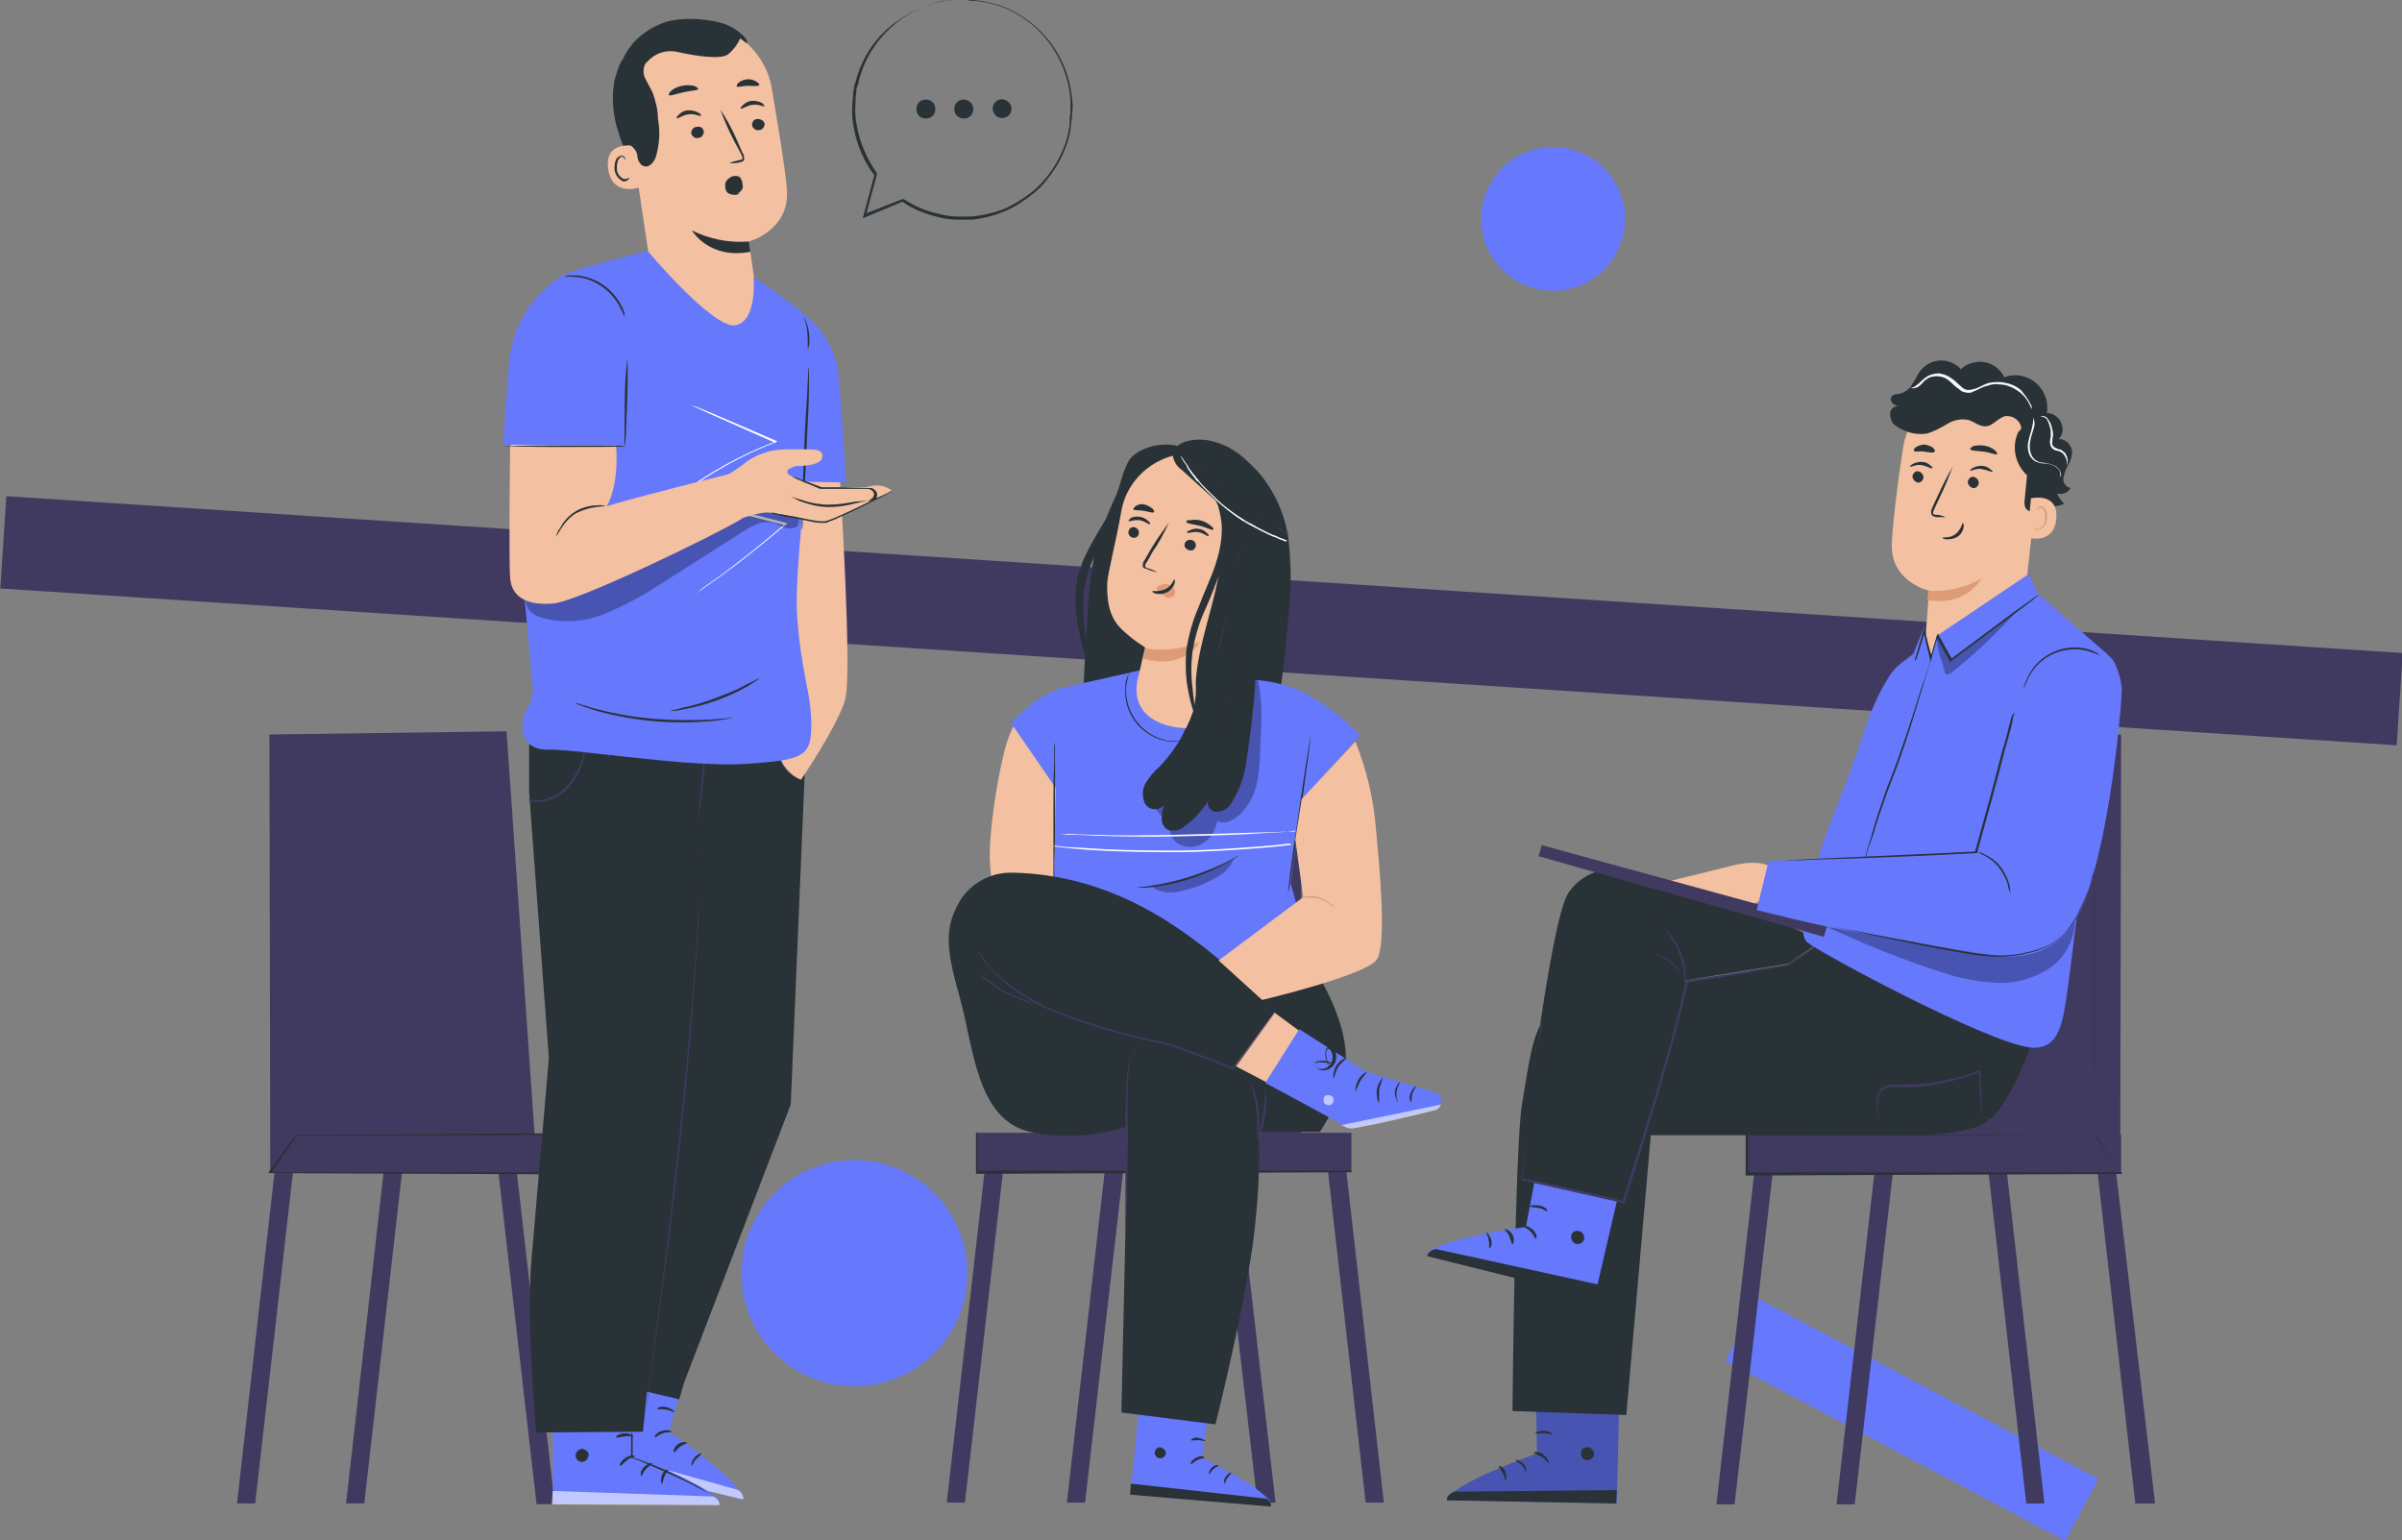 <?xml version="1.0" encoding="UTF-8"?> <!-- Generator: Adobe Illustrator 22.1.0, SVG Export Plug-In . SVG Version: 6.00 Build 0) --> <svg xmlns="http://www.w3.org/2000/svg" xmlns:xlink="http://www.w3.org/1999/xlink" id="Layer_1" x="0px" y="0px" viewBox="0 0 303.9 194.9" xml:space="preserve"><rect x="0" y="0" width="303.9" height="194.9" fill="#808080" stroke="none"/> <g> <rect x="146.1" y="-73.3" transform="matrix(6.532232e-02 -0.998 0.998 6.532232e-02 63.648 225.057)" fill="#403A60" width="11.7" height="303.8"></rect> <rect x="237.6" y="155.2" transform="matrix(0.468 -0.883 0.883 0.468 -29.927 309.355)" fill="#6678FC" width="8.9" height="48.7"></rect> <circle fill="#6678FC" cx="196.5" cy="27.7" r="9.1"></circle> <circle fill="#6678FC" cx="108.1" cy="161.1" r="14.3"></circle> <g id="Group_91_1_" transform="translate(978.787 502)"> <g id="freepik--Chair--inject-300_1_" transform="translate(0 92.534)"> <rect id="Rectangle_48_1_" x="-944.6" y="-451" fill="#403A60" width="47.4" height="4.9"></rect> <path id="Path_278_1_" fill="#403A60" d="M-914.7-502l-30,0.4l0.1,51l33.5,0.3L-914.7-502z"></path> <path id="Path_279_1_" fill="#403A60" d="M-948.8-404.3l2.3,0l5.2-45.6l-2.3-0.3L-948.8-404.3z"></path> <path id="Path_280_1_" fill="#403A60" d="M-935-404.3l2.3,0l5.2-45.6l-2.3-0.3L-935-404.3z"></path> <path id="Path_281_1_" fill="#403A60" d="M-893.5-404.2l-2.3,0l-5.2-45.2l2.3-0.3L-893.5-404.2z"></path> <path id="Path_282_1_" fill="#403A60" d="M-908.6-404.2l-2.3,0l-5.2-45.2l2.3-0.3L-908.6-404.2z"></path> <path id="Path_283_1_" fill="#293237" d="M-941.2-450.9c0,0-0.1,0.1-0.2,0.3l-0.6,0.9l-2.5,3.6l0-0.1l47.4,0l-0.1,0.1v-5l0.1,0.1 l-18.2,0.1l-25.8,0.1h-0.1v-0.1c0-14.8,0-27.5,0-36.5c0-4.5,0-8.1,0-10.5l0,0c0,2.4,0,6,0,10.5 C-941.2-478.4-941.2-465.7-941.2-450.9L-941.2-450.9l25.7-0.2l18.2-0.1h0.1v5.3h-0.1l-47.4-0.2h-0.1l0-0.1l2.6-3.6l0.7-0.9 C-941.4-450.7-941.3-450.8-941.2-450.9z"></path> </g> <g id="freepik--speech-bubble--inject-300_1_" transform="translate(78.052 0)"> <path id="Path_284_1_" fill="#293237" d="M-938.5-488.2c0,0.7-0.5,1.2-1.2,1.2c0,0,0,0,0,0c-0.7,0-1.2-0.5-1.2-1.2 s0.5-1.2,1.2-1.2l0,0C-939-489.4-938.5-488.9-938.5-488.2z"></path> <path id="Path_285_1_" fill="#293237" d="M-933.7-488.2c0,0.7-0.5,1.2-1.2,1.2s-1.2-0.5-1.2-1.2s0.5-1.2,1.2-1.2l0,0 C-934.3-489.4-933.7-488.9-933.7-488.2z"></path> <path id="Path_286_1_" fill="#293237" d="M-929-488.8c0.3,0.6,0.1,1.3-0.5,1.6c-0.6,0.3-1.3,0.1-1.6-0.5 c-0.3-0.6-0.1-1.3,0.5-1.6C-930.1-489.6-929.4-489.4-929-488.8L-929-488.8z"></path> <path id="Path_287_1_" fill="#293237" d="M-934.9-502c0.1,0,0.2,0,0.2,0h0.7c0.2,0,0.3,0,0.5,0l0.6,0.1l0.7,0.1l0.8,0.2 c1.4,0.3,2.7,0.9,3.9,1.7c3.6,2.3,5.9,6.1,6.3,10.4c0.1,0.6,0.1,1.3,0,1.9c0,0.3,0,0.6-0.1,1l-0.1,1c-0.2,1.3-0.7,2.6-1.3,3.8 c-0.7,1.3-1.5,2.4-2.5,3.5c-1.1,1-2.3,1.9-3.6,2.6c-1.4,0.7-2.9,1.2-4.4,1.4c-0.4,0.1-0.8,0.1-1.2,0.1c-0.4,0-0.8,0-1.2,0 c-0.8,0-1.6-0.1-2.4-0.3c-1.7-0.4-3.3-1-4.7-2h0.1l-4.8,2l-0.3,0.1l0.1-0.3l1.4-5.2l0,0.1c-1.3-1.7-2.2-3.8-2.6-5.9 c-0.2-1-0.3-2-0.2-3c0-0.5,0.1-1,0.1-1.5l0.1-0.7c0-0.2,0.1-0.5,0.2-0.7c0.8-3.2,2.7-6,5.4-7.8c1-0.7,2.1-1.3,3.2-1.7l0.7-0.3 l0.7-0.2l0.6-0.2c0.2,0,0.4-0.1,0.6-0.1c0.4,0,0.7-0.1,1-0.1h1.1C-935-502-934.9-502-934.9-502l-0.2,0l-0.4,0l-0.7,0 c-0.3,0-0.6,0.1-1,0.1c-5.3,0.9-9.7,4.9-11,10.2c0,0.2-0.1,0.5-0.2,0.7s-0.1,0.5-0.1,0.7c-0.1,0.5-0.1,0.9-0.1,1.4 c-0.1,1,0,2,0.2,3c0.4,2.1,1.3,4.1,2.5,5.8l0,0.1v0.1l-1.4,5.2l-0.2-0.2l4.8-1.9l0.1,0l0.1,0c1.4,0.9,3,1.6,4.6,1.9 c0.8,0.2,1.5,0.3,2.3,0.3c0.4,0,0.8,0,1.2,0c0.4,0,0.8,0,1.2-0.1c1.5-0.2,3-0.6,4.3-1.3c1.3-0.7,2.5-1.5,3.5-2.5 c1-1,1.8-2.1,2.5-3.4c0.6-1.2,1.1-2.4,1.3-3.8c0.1-0.3,0.1-0.6,0.1-1s0-0.6,0.1-0.9c0-0.6,0-1.2,0-1.9c-0.4-4.2-2.6-8-6.1-10.3 c-1.2-0.8-2.5-1.4-3.8-1.7l-0.8-0.2l-0.7-0.1l-0.6-0.1c-0.2,0-0.4,0-0.5,0l-0.7-0.1L-934.9-502z"></path> </g> <g id="freepik--character-3--inject-300_1_" transform="translate(150.473 45.543)"> <path id="Path_288_1_" fill="#F3C0A1" d="M-888.5-490.8c0.7-4.8,5-8.3,9.9-8l0.5,0c5.2,0.6,7.6,5.4,6.8,10.6l-2.3,20.9l0,0 l-12.3,3.9l0.7-9.4c0,0-5-1.1-4.7-6.1C-889.8-481.3-889.2-486.3-888.5-490.8z"></path> <path id="Path_289_1_" fill="#DD9C75" d="M-885.3-472.8c2.3,0.2,4.7-0.4,6.7-1.5c0,0-1.8,3.5-6.8,2.7L-885.3-472.8z"></path> <path id="Path_290_1_" fill="#293237" d="M-887.3-487.3c0,0.4,0.3,0.7,0.6,0.8c0.4,0.1,0.7-0.2,0.8-0.6c0,0,0,0,0,0v0 c0-0.4-0.3-0.7-0.6-0.8C-886.9-488-887.2-487.7-887.3-487.3L-887.3-487.3z"></path> <path id="Path_291_1_" fill="#293237" d="M-887.6-488.5c0.1,0.1,0.7-0.3,1.4-0.2s1.3,0.5,1.4,0.4s0-0.2-0.3-0.4 c-0.3-0.3-0.7-0.4-1.1-0.4c-0.4,0-0.8,0.1-1.1,0.3C-887.5-488.7-887.6-488.6-887.6-488.5z"></path> <path id="Path_292_1_" fill="#293237" d="M-880.3-486.6c0,0.4,0.3,0.7,0.6,0.8c0.4,0.1,0.7-0.2,0.8-0.6v0c0-0.4-0.3-0.7-0.6-0.8 C-879.9-487.3-880.2-487-880.3-486.6C-880.3-486.6-880.3-486.6-880.3-486.6L-880.3-486.6z"></path> <path id="Path_293_1_" fill="#293237" d="M-880-488c0.1,0.1,0.7-0.3,1.4-0.2c0.5,0.1,0.9,0.2,1.4,0.4c0.1-0.1,0-0.2-0.3-0.4 c-0.3-0.3-0.7-0.4-1.1-0.4c-0.4,0-0.8,0.1-1.1,0.3C-879.9-488.2-880-488.1-880-488z"></path> <path id="Path_294_1_" fill="#293237" d="M-883.1-482.1c-0.4-0.2-0.8-0.3-1.2-0.3c-0.2,0-0.4-0.1-0.4-0.2c0-0.2,0.1-0.4,0.2-0.6 l0.7-1.5c0.6-1.2,1.1-2.5,1.6-3.8c-0.7,1.2-1.3,2.4-1.9,3.7l-0.7,1.5c-0.1,0.2-0.2,0.5-0.1,0.8c0,0.1,0.2,0.3,0.3,0.3 c0.1,0,0.2,0.1,0.3,0.1C-884-482.1-883.6-482.1-883.1-482.1z"></path> <path id="Path_295_1_" fill="#293237" d="M-880.9-481.4c-0.1,0-0.2,0.8-0.9,1.4s-1.6,0.4-1.7,0.5c0,0.1,0.2,0.2,0.6,0.2 c0.5,0,1-0.1,1.4-0.4c0.4-0.3,0.6-0.7,0.7-1.2C-880.8-481.2-880.9-481.4-880.9-481.4z"></path> <path id="Path_296_1_" fill="#293237" d="M-880-490.7c0.1,0.2,0.8,0.2,1.7,0.3s1.6,0.5,1.7,0.3c0.1-0.1-0.1-0.3-0.3-0.5 c-0.8-0.6-1.7-0.7-2.7-0.5C-879.8-491-880-490.8-880-490.7z"></path> <path id="Path_297_1_" fill="#293237" d="M-887.1-490.5c0.1,0.2,0.7,0,1.3,0.1s1.2,0.2,1.3,0c0.1-0.1,0-0.3-0.2-0.5 c-0.3-0.2-0.7-0.3-1-0.4c-0.4,0-0.7,0.1-1.1,0.3C-887.1-490.8-887.2-490.6-887.1-490.5z"></path> <path id="Path_298_1_" fill="#293237" d="M-890.1-495.4c0.1-0.5,0.6-0.8,1-0.7c-0.2-0.1-0.5-0.2-0.7-0.4 c-0.2-0.2-0.3-0.5-0.2-0.7c0.1-0.4,0.6-0.5,1-0.5c0.5-0.1,1-0.4,1.4-0.8c0.4-0.6,0.8-1.3,1.2-2c1.1-1.5,3.1-1.9,4.7-0.8 c0.2,0.1,0.4,0.3,0.5,0.5c1.4-1.3,3.6-1.3,4.9,0.1c0.3,0.3,0.5,0.6,0.6,0.9c2.1-0.8,4.4,0.3,5.2,2.4l0,0c0.3,0.7,0.3,1.5,0.2,2.3 l-3.2,1.8c-0.1-0.9-0.9-1.6-1.8-1.6c0,0,0,0,0,0c-0.1,0-0.1,0-0.2,0c-1,0.2-1.6,1.3-2.6,1.3c-0.8,0-1.4-0.6-2.1-0.8 c-0.9-0.2-1.9,0-2.7,0.5c-0.8,0.5-1.6,0.9-2.5,1.2c-1.1,0.2-2.2,0-3.2-0.5c-0.4-0.2-0.8-0.4-1.2-0.8 C-890-494.4-890.2-494.9-890.1-495.4z"></path> <path id="Path_299_1_" fill="#293237" d="M-873.9-494.9l-14.4-0.6c0.6-0.9,1.3-1.7,2.3-2.3c2-1.3,4.3-2,6.6-1.9 c2.3,0.1,6.9,3.3,8.5,5c0.7,0.6,1.1,1.5,1.2,2.5c0.1,1.9-1.1,3.9-1.6,5.7c-0.3,0.9-0.9,3.7-0.9,3.7l0,0c-0.8-0.1-1-0.7-0.9-1.5 l0.3-3.1c-1.5-1.4-2-3.6-1.1-5.5C-873.5-493.1-873-494.3-873.9-494.9z"></path> <path id="Path_300_1_" fill="#293237" d="M-872.4-487.5c0.8-2.5,1.6-5.2,0.9-7.8h0.4l0.2,0.1c1.1-0.3,2.2,0.3,2.5,1.4 c0,0,0,0,0,0c0.2,0.6,0.1,1.3-0.4,1.8c0.9,0,1.6,0.7,1.7,1.6c0,0.6-0.2,1.2-0.5,1.7c-0.3,0.5-0.5,1.1-0.6,1.6 c-0.1,0.6,0.3,1.2,0.9,1.3c-0.3,0.6-1,0.9-1.7,0.7c0.2,0.5,0.5,0.9,0.9,1.3c-1,0.5-2.3,0.4-3.2-0.2c-0.6-0.3-1.1-0.8-1.4-1.4 C-872.8-486.1-872.7-486.8-872.4-487.5z"></path> <path id="Path_301_1_" fill="#F3C0A1" d="M-872.3-484.5c0.1,0,3.5-0.8,3.2,2.6s-3.7,2.4-3.7,2.3S-872.3-484.5-872.3-484.5z"></path> <path id="Path_302_1_" fill="#DD9C75" d="M-872-480.8c0,0,0.1,0.1,0.2,0.1c0.1,0.1,0.3,0.1,0.5,0.1c0.5-0.2,0.8-0.7,0.8-1.3 c0-0.3,0-0.6-0.1-0.9c0-0.2-0.2-0.4-0.4-0.5c-0.1,0-0.3,0-0.4,0.1c-0.1,0.1,0,0.2-0.1,0.2s-0.1-0.1,0-0.2c0-0.1,0.1-0.2,0.2-0.2 c0.1-0.1,0.2-0.1,0.3-0.1c0.3,0.1,0.5,0.3,0.6,0.6c0.1,0.3,0.2,0.6,0.1,1c0,0.6-0.4,1.2-1,1.4c-0.2,0-0.4,0-0.5-0.1 C-872-480.7-872-480.8-872-480.8z"></path> <path id="Path_303_1_" fill="#F9F9F9" d="M-868.6-487.2c0.1-0.1,0.1-0.3,0.1-0.4c-0.1-0.4-0.3-0.7-0.6-0.9 c-0.5-0.3-1-0.4-1.6-0.5c-0.6,0-1.2-0.3-1.5-0.9c-0.3-0.6-0.3-1.2-0.2-1.8c0.1-0.6,0.3-1.1,0.4-1.5c0.2-0.5,0.2-1,0-1.5 c0,0.5-0.1,1-0.2,1.4c-0.1,0.5-0.3,0.9-0.4,1.5c-0.2,0.7-0.1,1.4,0.2,2c0.2,0.3,0.5,0.6,0.8,0.7c0.3,0.1,0.6,0.2,0.9,0.2 c0.5,0,1,0.1,1.5,0.4c0.3,0.2,0.5,0.4,0.6,0.8C-868.6-487.5-868.6-487.4-868.6-487.2z"></path> <path id="Path_304_1_" fill="#F9F9F9" d="M-867.8-488.7c0.1-0.1,0.1-0.2,0.1-0.3c0.1-0.3,0-0.6-0.1-0.9c-0.1-0.2-0.2-0.4-0.4-0.5 c-0.2-0.2-0.4-0.3-0.6-0.3c-0.2-0.1-0.5-0.2-0.6-0.3c-0.2-0.2-0.3-0.4-0.2-0.6c0-0.3,0-0.5,0.1-0.8c0-0.3,0-0.5-0.1-0.8 c-0.1-0.4-0.2-0.9-0.5-1.2c-0.1-0.3-0.4-0.5-0.7-0.5c-0.2,0-0.3,0.1-0.3,0.1c0.1,0,0.2,0,0.3,0c0.3,0.1,0.5,0.2,0.6,0.5 c0.2,0.4,0.3,0.8,0.4,1.2c0,0.2,0,0.5,0,0.7c0,0.3-0.1,0.5-0.1,0.8c0,0.3,0.1,0.6,0.3,0.8c0.2,0.2,0.5,0.3,0.7,0.3 c0.4,0.1,0.7,0.3,0.9,0.7C-867.8-489.5-867.7-489.1-867.8-488.7z"></path> <path id="Path_305_1_" fill="#F9F9F9" d="M-887.5-498.5c0,0,0.2,0.2,0.7,0c0.3-0.1,0.5-0.3,0.7-0.5c0.2-0.3,0.5-0.5,0.8-0.7 c0.8-0.4,1.9-0.3,2.6,0.3c0.4,0.3,0.8,0.8,1.3,1.1c0.2,0.2,0.5,0.4,0.8,0.4c0.3,0.1,0.7,0.1,1-0.1c0.6-0.2,1.1-0.6,1.7-0.7 c0.5-0.2,1.1-0.3,1.6-0.2c0.9,0,1.8,0.4,2.6,1c0.5,0.4,0.9,0.9,1.2,1.5c0.2,0.4,0.3,0.7,0.3,0.6s0-0.1,0-0.2 c0-0.2-0.1-0.3-0.2-0.5c-0.3-0.6-0.7-1.1-1.1-1.6c-0.7-0.7-1.7-1-2.7-1.1c-0.6,0-1.2,0-1.7,0.2c-0.6,0.2-1.1,0.6-1.7,0.7 c-0.3,0.1-0.6,0.1-0.8,0.1c-0.3-0.1-0.5-0.2-0.7-0.4c-0.5-0.4-0.8-0.8-1.3-1.1c-0.4-0.3-0.9-0.5-1.5-0.6c-0.5,0-0.9,0.1-1.4,0.3 c-0.3,0.2-0.6,0.4-0.9,0.7c-0.2,0.2-0.4,0.4-0.6,0.5C-887.1-498.5-887.3-498.5-887.5-498.5z"></path> <rect id="Rectangle_49_1_" x="-908.3" y="-404" fill="#403A60" width="47.4" height="4.9"></rect> <path id="Path_306_1_" fill="#403A60" d="M-890.9-455l30,0.4l-0.1,51l-33.5,0.3L-890.9-455z"></path> <path id="Path_307_1_" fill="#403A60" d="M-856.6-357.3l-2.5,0l-5.2-45.6l2.3-0.3L-856.6-357.3z"></path> <path id="Path_308_1_" fill="#403A60" d="M-870.6-357.3l-2.3,0l-5.2-45.6l2.3-0.3L-870.6-357.3z"></path> <path id="Path_309_1_" fill="#403A60" d="M-912.1-357.2l2.3,0l5.2-45.2l-2.3-0.3L-912.1-357.2z"></path> <path id="Path_310_1_" fill="#403A60" d="M-896.9-357.2l2.3,0l5.2-45.2l-2.3-0.3L-896.9-357.2z"></path> <path id="Path_311_1_" fill="#293237" d="M-864.3-403.9c0,0,0.1,0.1,0.2,0.3l0.7,0.9l2.6,3.6l0,0.1h-0.1l-47.4,0.2h-0.1v-5.3h0.1 l18.2,0.1l25.8,0.1L-864.3-403.9c-0.1-14.8-0.1-27.5,0-36.5c0-4.5,0-8.1,0-10.5l0,0c0,2.4,0,6,0,10.5 C-864.3-431.4-864.3-418.7-864.3-403.9L-864.3-403.9L-864.3-403.9l-25.7,0l-18.2-0.1l0.1-0.1v5l-0.1-0.1l47.4,0l0,0.1l-2.5-3.6 l-0.6-0.9C-864.2-403.7-864.3-403.8-864.3-403.9z"></path> <path id="Path_312_1_" fill="#6678FC" d="M-935-374.6l0.2,11c0,0-11.1,3.9-11.3,5.9l21.4,0.4l0.4-17.2L-935-374.6z"></path> <g id="Group_81_1_" transform="translate(2.599 127.37)" opacity="0.3"> <path id="Path_313_1_" d="M-937.6-502l0.2,11c0,0-11.1,3.9-11.3,5.9l21.4,0.4l0.4-17.2L-937.6-502z"></path> </g> <path id="Path_314_1_" fill="#293237" d="M-928.2-364.4c0.4,0.1,0.7,0.6,0.6,1c-0.1,0.4-0.6,0.7-1,0.6c-0.5-0.1-0.7-0.6-0.6-1.1 C-929.1-364.3-928.6-364.5-928.2-364.4"></path> <path id="Path_315_1_" fill="#293237" d="M-924.8-357.3l0.1-1.7l-20.6,0.2c0,0-1,0.4-0.9,1.1L-924.8-357.3z"></path> <path id="Path_316_1_" fill="#293237" d="M-935.2-363.7c0,0.1,0.5,0.2,1,0.5s0.8,0.8,0.9,0.8s-0.1-0.6-0.7-1.1 S-935.2-363.8-935.2-363.7z"></path> <path id="Path_317_1_" fill="#293237" d="M-937.5-362.8c0,0.1,0.4,0.3,0.8,0.7s0.5,0.9,0.5,0.9s0.2-0.6-0.3-1.1 S-937.5-362.9-937.5-362.8z"></path> <path id="Path_318_1_" fill="#293237" d="M-938.8-360.2c0.1,0,0.2-0.5,0-1.1s-0.7-0.8-0.8-0.7s0.2,0.4,0.5,0.9 S-938.9-360.2-938.8-360.2z"></path> <path id="Path_319_1_" fill="#293237" d="M-935-366.2c0,0.1,0.5,0,1.1,0s1,0.2,1.1,0.2s-0.4-0.5-1.1-0.5S-935-366.3-935-366.2z"></path> <path id="Path_320_1_" fill="#293237" d="M-903.1-425.5c0,0-6.3,1-12.9,2.2c-7.8,1.5-16.1,3.3-17.3,4.1c-2,1.6-2.5,6-3.4,11.4 s-1.2,38.8-1.2,38.8l14.4,0.5l3.1-35.4c0,0,21.2,0,25.6,0c3.5,0,13.1,0.5,16.6-1.5s6.4-11.4,6.4-11.4l-27.4-11.3L-903.1-425.5z"></path> <path id="Path_321_1_" fill="#6678FC" d="M-934.1-403.4l-2.1,11.1c0,0-12,1.6-12.6,3.6l21.4,4.8l4-17.2L-934.1-403.4z"></path> <path id="Path_322_1_" fill="#293237" d="M-929.3-391.7c0.4,0.2,0.6,0.7,0.4,1.1c-0.2,0.4-0.7,0.6-1.1,0.4 c-0.4-0.2-0.6-0.8-0.4-1.2C-930.2-391.8-929.7-391.9-929.3-391.7"></path> <path id="Path_323_1_" fill="#293237" d="M-927.4-383.3l0.4-1.7l-20.6-4.5c0,0-1,0.2-1.1,0.9L-927.4-383.3z"></path> <path id="Path_324_1_" fill="#293237" d="M-936.5-392.4c0,0.1,0.5,0.3,0.9,0.7s0.6,1,0.7,0.9s0.1-0.7-0.5-1.2 S-936.5-392.5-936.5-392.4z"></path> <path id="Path_325_1_" fill="#293237" d="M-938.9-392c0,0.1,0.4,0.4,0.6,0.9s0.3,1,0.4,1s0.3-0.6,0-1.2S-938.9-392.1-938.9-392z"></path> <path id="Path_326_1_" fill="#293237" d="M-940.8-389.6c0.1,0,0.4-0.5,0.2-1.1s-0.6-1-0.6-0.9s0.2,0.5,0.3,1 S-940.9-389.6-940.8-389.6z"></path> <path id="Path_327_1_" fill="#293237" d="M-935.7-394.9c0,0.1,0.5,0.1,1.1,0.2s1,0.5,1.1,0.4s-0.3-0.6-1-0.7 S-935.8-395-935.7-394.9z"></path> <path id="Path_328_1_" fill="#293237" d="M-924.4-437.5c-2.5-0.3-5,0.8-6.4,2.9c-2.5,3.6-6.1,36.1-6.1,36.1l12.9,2.9l8-27.9 l13-2.1l4.2-2.9c0,0-3.1-1.4-7.5-3.4S-924.4-437.5-924.4-437.5z"></path> <path id="Path_329_1_" fill="#403A60" d="M-877.4-406c-0.2,0.1-0.3,0.1-0.5,0c-0.2,0-0.4-0.2-0.5-0.3c-0.1-0.3-0.2-0.5-0.2-0.8 c-0.1-1.2-0.2-2.9-0.3-4.9l0.1,0.1c-1.8,0.7-3.8,1.3-5.7,1.6c-1.6,0.3-3.3,0.4-4.9,0.3c-0.4,0-0.7,0-1.1,0.1 c-0.3,0.1-0.6,0.3-0.8,0.5c-0.3,0.5-0.4,1.1-0.4,1.7c0.1,1.2,0,2.1,0,2.7v0.7c0,0.1,0,0.2,0,0.3c0-0.1,0-0.2,0-0.3 c0-0.2,0-0.4,0-0.7c0-0.6,0-1.6-0.1-2.7c-0.1-0.6,0-1.3,0.4-1.9c0.2-0.3,0.5-0.5,0.9-0.6c0.4-0.1,0.8-0.1,1.1-0.1 c1.6,0,3.3-0.1,4.9-0.3c1.9-0.3,3.8-0.8,5.7-1.5l0.1-0.1v0.1c0.1,2,0.1,3.7,0.2,4.9c0,0.3,0,0.5,0.1,0.8c0.1,0.2,0.3,0.3,0.5,0.3 C-877.7-406-877.5-406-877.4-406z"></path> <path id="Path_330_1_" fill="#403A60" d="M-916-423.5c-0.5-0.8-1.1-1.5-1.8-2.1c-0.7-0.6-1.5-1.1-2.4-1.4 c0.9,0.2,1.8,0.6,2.5,1.3c0.5,0.4,0.9,1,1.3,1.6C-916.2-424-916.1-423.7-916-423.5z"></path> <path id="Path_331_1_" fill="#403A60" d="M-919.3-430.5c0.1,0.1,0.2,0.1,0.3,0.2c0.2,0.2,0.5,0.4,0.7,0.6 c1.4,1.5,2.2,3.3,2.3,5.3c0,0.3,0,0.6,0,0.9c0,0.1,0,0.2-0.1,0.3c0,0,0-0.5-0.1-1.2c-0.1-1-0.4-1.9-0.7-2.8 c-0.4-0.9-0.9-1.7-1.5-2.5C-918.9-430.2-919.3-430.5-919.3-430.5z"></path> <path id="Path_332_1_" fill="#403A60" d="M-934.3-418.5v0.1l0,0.3c0,0.3-0.1,0.6-0.1,1.1c-0.1,1-0.3,2.3-0.5,4.1l-1.8,14.5 l-0.1-0.1l12.9,2.9l-0.1,0.1c0.6-1.9,1.2-4,1.9-6c2.5-8.1,4.8-15.6,6.1-21.9v-0.1h0.1l7.5-1.1l5.5-0.9l0,0l2.4-1.6l0.6-0.4 l0.2-0.1c-0.1,0.1-0.1,0.1-0.2,0.2l-0.6,0.4l-2.4,1.6l0,0l-5.4,1l-7.5,1.2l0.1-0.1c-1.4,6.3-3.6,13.8-6.1,21.9l-1.9,6l0,0.1 l-0.1,0l-12.9-2.9h-0.1v-0.1c0.8-6,1.5-11,1.9-14.5c0.2-1.7,0.4-3.1,0.6-4.1c0.1-0.5,0.1-0.8,0.2-1.1L-934.3-418.5 C-934.4-418.4-934.4-418.5-934.3-418.5z"></path> <path id="Path_333_1_" fill="#F3C0A1" d="M-909.3-438.2l-10.6,2.6l5.1,1.4c0.3,0.1,6.5,1.4,7.5,1c0.6-0.3,1.2-0.6,1.7-0.9 l0.9-3.8l-1-0.2C-906.9-438.5-908.1-438.4-909.3-438.2z"></path> <path id="Path_334_1_" fill="#6678FC" d="M-862.8-464.9l-8.6-7.5l-1.2-2.5l-11.6,7.8l-0.8,2.8l-0.8-3.9l-1.4,3.4l-1.7,1.3 c-0.6,0.5-1.1,1.1-1.5,1.8c-0.8,1.3-1.5,2.7-2.1,4.2c-0.5,1.2-2.1,6.3-4.1,11.3c-3.2,8-5.7,16.5-4,17.9s22.8,12.7,28.2,13.3 c3,0.3,3.8-2,4.3-4.6C-867.1-424.5-862.8-464.9-862.8-464.9z"></path> <path id="Path_335_1_" fill="#403A60" d="M-934.2-440.6l-0.4,1.4l36.1,10.2l0.5-1.7L-934.2-440.6z"></path> <path id="Path_336_1_" fill="#293237" d="M-893.2-439.1c0-0.1,0-0.2,0-0.3c0.1-0.2,0.1-0.5,0.2-0.7c0.2-0.6,0.5-1.6,0.8-2.7 s0.8-2.5,1.3-4s1.2-3.1,1.8-4.8c1.2-3.4,2.2-6.5,2.9-8.8c0.4-1.1,0.7-2,0.9-2.7l0.2-0.7c0-0.1,0.1-0.2,0.1-0.2 c0,0.1,0,0.2-0.1,0.3c-0.1,0.2-0.1,0.5-0.2,0.7l-0.8,2.7c-0.7,2.3-1.6,5.4-2.8,8.8c-0.6,1.7-1.3,3.3-1.8,4.8s-1,2.8-1.3,3.9 s-0.7,2-0.9,2.7c-0.1,0.3-0.2,0.5-0.2,0.7C-893.1-439.2-893.1-439.1-893.2-439.1z"></path> <g id="Group_82_1_" transform="translate(50.61 70.415)" opacity="0.3"> <path id="Path_337_1_" d="M-917.4-502c-2.1,2.9-5.9,4.3-9.5,4.5s-7.2-0.8-10.7-1.7s-7.1-1.8-10.7-1.4l-0.5-0.1 c4.8,2.2,9.7,4.2,14.7,5.8c2.3,0.8,4.7,1.2,7.1,1.3c2.4,0.1,4.8-0.7,6.8-2.1C-918.3-497.2-917.2-499.6-917.4-502z"></path> </g> <path id="Path_338_1_" fill="#6678FC" d="M-871.8-462.9c1.4-2.9,4.9-4.2,7.8-2.8c0.8,0.4,1.5,1,2.1,1.7c0.6,1.1,1,2.4,1.1,3.7 c-0.1,2.9-1.9,23.4-6.3,29.9c-2.5,3.7-6.8,3.9-8,3.9c-2.7,0-14.2-2.3-18.8-3s-13.1-2.9-13.1-2.9l1.5-6.2l26.1-1.1l4.9-17.8 L-871.8-462.9z"></path> <path id="Path_339_1_" fill="#293237" d="M-874.9-434.5c-0.1-0.3-0.3-0.7-0.3-1c-0.2-0.8-0.6-1.5-1.1-2.2 c-0.5-0.7-1.2-1.2-1.9-1.6c-0.3-0.1-0.6-0.3-0.9-0.5c0.3,0.1,0.7,0.2,1,0.4c0.8,0.4,1.5,0.9,2,1.6c0.5,0.7,0.9,1.5,1.1,2.3 C-875-435.2-874.9-434.9-874.9-434.5z"></path> <path id="Path_340_1_" fill="#293237" d="M-864.3-437.6c0,0,0,0.1,0,0.1l-0.1,0.3c-0.1,0.3-0.2,0.6-0.3,1.1 c-0.4,1.4-0.9,2.7-1.5,4c-0.4,0.9-1,1.8-1.6,2.5c-0.8,0.9-1.7,1.5-2.8,2c-2.5,1-5.1,1.3-7.7,1c-1.4-0.1-2.7-0.4-4-0.6l-3.7-0.7 l-6.3-1.3l-4.2-0.9l-1.1-0.2l-0.3-0.1l-0.1,0c0,0,0.1,0,0.1,0l0.3,0.1l1.2,0.2l4.2,0.8l6.3,1.2l3.7,0.7c1.3,0.2,2.6,0.5,4,0.6 c2.6,0.4,5.2,0,7.6-0.9c1-0.4,2-1.1,2.7-1.9c0.6-0.8,1.2-1.6,1.6-2.5c0.6-1.3,1.2-2.6,1.6-4c0.2-0.5,0.3-0.9,0.3-1.1 C-864.4-437.3-864.4-437.4-864.3-437.6C-864.4-437.5-864.3-437.5-864.3-437.6z"></path> <path id="Path_341_1_" fill="#293237" d="M-874.4-457.4c0,0.1,0,0.2-0.1,0.4c-0.1,0.2-0.1,0.6-0.2,1c-0.2,0.9-0.6,2.2-1,3.7 c-0.8,3.2-2,7.6-3.4,12.6v0.1h-0.1l-4,0.2c-6.1,0.3-11.7,0.5-15.7,0.6l-4.8,0.2l-1.3,0.1h-0.5c0,0,0.1,0,0.1,0l0.3,0l1.3-0.1 c1.1-0.1,2.7-0.2,4.8-0.3l15.7-0.7l4-0.2l-0.1,0.1c1.4-5,2.6-9.4,3.4-12.6c0.5-1.6,0.8-2.8,1-3.7l0.3-1 C-874.5-457.2-874.5-457.3-874.4-457.4z"></path> <path id="Path_342_1_" fill="#293237" d="M-863.5-464.6c-0.5-0.2-1.1-0.4-1.7-0.6c-2.9-0.7-5.9,0.6-7.3,3.2 c-0.3,0.5-0.5,1.1-0.7,1.6c0-0.2,0-0.3,0.1-0.5c0.1-0.4,0.3-0.8,0.5-1.2c1.4-2.7,4.6-4.1,7.5-3.3c0.4,0.1,0.8,0.3,1.2,0.5 C-863.8-464.8-863.7-464.7-863.5-464.6z"></path> <g id="Group_83_1_" transform="translate(64.566 31.919)" opacity="0.3"> <path id="Path_343_1_" d="M-948.8-499.1c0,1.2,0.3,2.4,0.7,3.5c0.1,0.2,0.3,1.4,0.5,1.5c0.2,0,0.4-0.1,0.6-0.2 c2.9-2.3,5.7-4.9,8.2-7.7l-8.3,6.1L-948.8-499.1z"></path> </g> <path id="Path_344_1_" fill="#293237" d="M-887.1-464.7c0,0.1,0,0.1,0.1,0.2c0,0.1,0.1,0.3,0.1,0.5h-0.1c0.2-0.8,0.6-2.1,1.1-3.8 l0.1-0.3l0.1,0.3c0.2,1,0.5,2.2,0.9,3.5h-0.2c0.2-0.9,0.5-1.8,0.8-2.8l0.1-0.3l0.1,0.2l1.5,2.7l0.2,0.4l-0.2,0l7.9-5.9l2.4-1.7 l0.7-0.5c0.1-0.1,0.2-0.1,0.2-0.1c-0.1,0.1-0.1,0.1-0.2,0.2c-0.1,0.1-0.4,0.3-0.6,0.5l-2.4,1.8l-7.9,5.9l-0.1,0.1l-0.1-0.1 l-0.2-0.4l-1.5-2.7l0.2,0c-0.3,1-0.6,2-0.8,2.8l-0.1,0.4l-0.1-0.4c-0.3-1.3-0.6-2.5-0.8-3.5h0.2c-0.5,1.7-0.9,3-1.2,3.8l0,0.1 l0-0.1c0-0.2-0.1-0.4-0.1-0.5C-887.1-464.6-887.1-464.7-887.1-464.7z"></path> </g> <g id="freepik--character-2--inject-300_1_" transform="translate(89.794 55.628)"> <path id="Path_345_1_" fill="#293237" d="M-905.5-488.8c-0.3-3.1-1.5-6.1-3.4-8.5c-1.9-2.5-4.8-4-8-4.1l3.7,39.6 c0.8,0.4,1.7,0.6,2.7,0.7c0.9,0.1,1.8-0.3,2.4-1.1c0.3-0.6,0.5-1.2,0.6-1.8c0.8-5.1,1.5-10.2,1.9-15.4 C-905.2-482.6-905.2-485.7-905.5-488.8z"></path> <path id="Path_346_1_" fill="#293237" d="M-925.2-500c-1.2,1.1-1.5,3.4-2.1,4.9c-1.1,2.3-2,4.7-2.7,7.2c-0.6,2.8-0.9,5.6-1,8.4 c-0.2,3.1-0.4,6.2-0.5,9.3c-0.2,1.4-0.1,2.8,0.2,4.1c0.3,1.4,1.3,2.5,2.5,3.1c1.2,0.4,2.6,0.1,3.6-0.7c1-0.8,1.8-1.8,2.3-3 l3.7-34.4C-921.2-501.7-923.5-501.3-925.2-500z"></path> <rect id="Rectangle_50_1_" x="-945" y="-414.3" fill="#403A60" width="47.4" height="4.9"></rect> <path id="Path_347_1_" fill="#403A60" d="M-933.9-465.3l30,0.4l-0.1,51l-33.5,0.3L-933.9-465.3z"></path> <path id="Path_348_1_" fill="#403A60" d="M-893.5-367.5l-2.3,0l-5.2-45.7l2.3-0.3L-893.5-367.5z"></path> <path id="Path_349_1_" fill="#403A60" d="M-907.2-367.5h-2.3l-5.3-45.7l2.3-0.3L-907.2-367.5z"></path> <path id="Path_350_1_" fill="#403A60" d="M-948.8-367.5l2.3,0l5.2-45.2l-2.3-0.3L-948.8-367.5z"></path> <path id="Path_351_1_" fill="#403A60" d="M-933.6-367.5l2.3,0l5.2-45.2l-2.3-0.3L-933.6-367.5z"></path> <path id="Path_352_1_" fill="#293237" d="M-897.6-414.3v1.3c0,0.8,0,2.1,0,3.6v0.1h0l-47.4,0.2h-0.1v-5.2h0.1l33.7,0l10,0h2.7 l-2.7,0l-10,0l-33.7,0l0.1-0.1v5l-0.1-0.1l47.4,0l0,0.1c0-1.6,0-2.8,0-3.6v-0.9C-897.6-414.2-897.6-414.3-897.6-414.3z"></path> <path id="Path_353_1_" fill="#F3C0A1" d="M-939.7-466.6c0,0-1,0.8-1.8,4c-0.9,3.7-1.5,7.5-1.8,11.4c-0.2,2.7,0.1,5.5,0.9,8.1 l7.4,4l0.4-18.7L-939.7-466.6z"></path> <path id="Path_354_1_" fill="#6678FC" d="M-940.7-466.2l5.7,8.3l-0.3,14c0,0-0.1,9.8,2.9,10.7s19.9,0.9,24.1,1.4s6.6,0.9,6.6,0.6 s-2.7-12-3.6-14.6l0,0c0,0,0.8-5.7,1.2-8.7l0.2-1.9l7.4-8.2c-2-2.1-4.4-3.9-6.9-5.3c-2.1-1-4.3-1.6-6.6-1.7l-14.4-1.2l-10.2,2.3 c-1.1,0.5-2.2,1-3.2,1.7L-940.7-466.2z"></path> <path id="Path_355_1_" fill="#293237" d="M-935.2-463.8c0,0.2,0.1,0.5,0.1,0.7c0,0.5,0,1.1,0,1.9c0,1.6,0,3.8,0,6.3 s0,4.6-0.1,6.3v1.9c0,0.2,0,0.5,0,0.7c0-0.2-0.1-0.5-0.1-0.7c0-0.5,0-1.1,0-1.9c0-1.6,0-3.8,0-6.3s0-4.6,0.1-6.3 c0-0.8,0-1.4,0-1.9C-935.2-463.4-935.2-463.6-935.2-463.8z"></path> <path id="Path_356_1_" fill="#293237" d="M-918.7-463.9c-0.2,0.1-0.3,0.1-0.5,0.1c-0.5,0-1,0-1.5,0c-3.4-0.5-5.8-3.5-5.5-6.9 c0-0.5,0.1-1,0.3-1.4c0.1-0.2,0.1-0.3,0.2-0.5c-0.2,0.6-0.3,1.3-0.4,1.9c-0.2,3.3,2.1,6.2,5.3,6.8 C-920-463.9-919.3-463.8-918.7-463.9z"></path> <g id="Group_84_1_" transform="translate(26.297 30.283)" opacity="0.3"> <path id="Path_357_1_" d="M-935.7-501.8l-5.4-0.2l-7.7,15.7c0.1,1.1,1,2,2.1,2.1c-0.5,1.1-0.1,2.3,0.8,3c1,0.6,2.2,0.6,3.2,0 c1-0.6,1.6-1.6,1.8-2.8c0.6,0.2,1.3,0.2,1.8-0.1c0.6-0.3,1.1-0.7,1.5-1.2c2.2-2.4,2.1-5.8,2.2-9.1 C-935.2-496.8-935.2-499.3-935.7-501.8z"></path> </g> <path id="Path_358_1_" fill="#293237" d="M-902.8-464.4c0.1,0-0.5,4.4-1.3,9.9s-1.4,9.8-1.5,9.8s0.5-4.4,1.3-9.9 S-902.8-464.4-902.8-464.4z"></path> <g id="Group_85_1_" transform="translate(25.937 52.974)" opacity="0.3"> <path id="Path_359_1_" d="M-948.8-498.4c0.8,0.6,1.8,0.8,2.8,0.7c1-0.1,1.9-0.4,2.8-0.7c1-0.3,1.9-0.8,2.8-1.3 c0.9-0.5,1.6-1.3,2-2.3C-941.6-500.2-945.1-499-948.8-498.4z"></path> </g> <path id="Path_360_1_" fill="#293237" d="M-911.3-449.7c-0.1,0.1-0.3,0.2-0.5,0.3c-0.3,0.2-0.7,0.5-1.3,0.8 c-3,1.7-6.2,2.8-9.6,3.2c-0.7,0.1-1.2,0.1-1.5,0.1c-0.2,0-0.4,0-0.6,0c0.2,0,0.4-0.1,0.6-0.1c0.4,0,0.9-0.1,1.5-0.2 c3.3-0.5,6.6-1.6,9.6-3.1c0.6-0.3,1-0.6,1.3-0.7C-911.6-449.5-911.4-449.6-911.3-449.7z"></path> <path id="Path_361_1_" fill="#FFFFFF" d="M-905.1-450.8c-0.1,0-0.2,0.1-0.3,0.1l-0.9,0.1c-0.8,0.1-1.9,0.2-3.2,0.3 c-2.7,0.2-6.5,0.5-10.7,0.5s-8-0.1-10.7-0.3c-1.4-0.1-2.5-0.2-3.2-0.3l-0.9-0.1c-0.1,0-0.2,0-0.3-0.1c0.1,0,0.2,0,0.3,0l0.9,0.1 c0.8,0.1,1.9,0.1,3.2,0.2c2.7,0.2,6.5,0.3,10.7,0.3s7.9-0.3,10.7-0.5c1.4-0.1,2.5-0.2,3.2-0.3l0.9-0.1 C-905.3-450.8-905.2-450.8-905.1-450.8z"></path> <path id="Path_362_1_" fill="#FFFFFF" d="M-904.5-452.5c-0.1,0-0.2,0-0.3,0l-0.9,0.1c-0.8,0.1-1.9,0.1-3.2,0.2 c-2.7,0.2-6.5,0.3-10.7,0.4s-7.9,0-10.7-0.1c-1.4-0.1-2.5-0.1-3.2-0.1l-0.9-0.1c-0.1,0-0.2,0-0.3,0c0.1,0,0.2,0,0.3,0h0.9 l3.2,0.1c2.7,0.1,6.5,0.1,10.7,0s7.9-0.2,10.7-0.3l3.2-0.1l0.9,0C-904.7-452.5-904.6-452.5-904.5-452.5z"></path> <path id="Path_363_1_" fill="#293237" d="M-930.9-473.6c0.1,0,0-0.4,0-1.1s-0.2-1.6-0.4-2.8c-0.2-1.4-0.3-2.7-0.2-4.1 c0-1.6,0.4-3.3,1-4.8c0.7-1.5,1.5-3,2.4-4.5c0.7-1.2,1.3-2.5,1.8-3.8c0.3-0.9,0.5-1.9,0.6-2.8c0-0.7,0-1.1-0.1-1.1 c-0.2,0-0.2,1.5-1.2,3.6c-0.6,1.2-1.2,2.4-2,3.6c-0.9,1.5-1.8,3-2.5,4.6c-0.2,0.4-0.3,0.9-0.5,1.3c-0.1,0.2-0.1,0.5-0.2,0.7 s-0.1,0.5-0.1,0.7c-0.2,0.8-0.2,1.7-0.2,2.5c0,1.4,0.2,2.8,0.5,4.2c0.2,0.9,0.4,1.8,0.7,2.7C-931.2-473.9-931-473.6-930.9-473.6z "></path> <path id="Path_364_1_" fill="#F3C0A1" d="M-917-500.2c-4.6-0.5-8.9,2.7-9.7,7.2c-0.7,4-1.7,7.7-1.8,9.2c-0.1,4.4,1.4,5.5,3.1,6.9 c0.5,0.4,1.1,0.8,1.7,1.2l-1,4.3c-0.6,3.3,1.6,5.3,4.9,5.8s5.7-0.8,6.3-4.1l3.9-20.7c0.7-4.7-2.5-9.1-7.2-9.8 C-916.8-500.1-916.9-500.2-917-500.2z"></path> <path id="Path_365_1_" fill="#293237" d="M-925.8-490.4c-0.1,0.4,0.2,0.7,0.5,0.8c0.4,0.1,0.7-0.1,0.8-0.5c0,0,0,0,0,0v0 c0.1-0.4-0.2-0.7-0.5-0.8C-925.4-491-925.7-490.8-925.8-490.4L-925.8-490.4z"></path> <path id="Path_366_1_" fill="#293237" d="M-925.8-491.7c0.1,0.1,0.7-0.2,1.4-0.1s1.2,0.6,1.3,0.5s0-0.2-0.2-0.4 c-0.6-0.6-1.5-0.7-2.2-0.4C-925.7-491.9-925.8-491.8-925.8-491.7z"></path> <path id="Path_367_1_" fill="#293237" d="M-918.7-488.8c-0.1,0.4,0.2,0.7,0.6,0.8c0.4,0.1,0.7-0.1,0.8-0.5v0 c0.1-0.4-0.2-0.7-0.5-0.8C-918.2-489.4-918.6-489.2-918.7-488.8L-918.7-488.8z"></path> <path id="Path_368_1_" fill="#293237" d="M-918.4-490.2c0.1,0.1,0.7-0.2,1.4-0.1s1.2,0.6,1.3,0.5s0-0.2-0.2-0.4 c-0.3-0.3-0.7-0.5-1-0.5c-0.4-0.1-0.8,0-1.2,0.2C-918.3-490.5-918.4-490.3-918.4-490.2z"></path> <path id="Path_369_1_" fill="#293237" d="M-922.1-485.2c-0.4-0.2-0.8-0.4-1.2-0.5c-0.2-0.1-0.4-0.1-0.4-0.3 c0-0.2,0.1-0.4,0.2-0.5c0.3-0.4,0.5-0.9,0.8-1.4c0.8-1.1,1.4-2.3,2-3.6c-0.8,1.1-1.6,2.2-2.3,3.4l-0.8,1.4 c-0.2,0.2-0.2,0.5-0.2,0.7c0,0.1,0.1,0.3,0.3,0.3c0.1,0,0.2,0.1,0.3,0.1C-923-485.4-922.5-485.3-922.1-485.2z"></path> <path id="Path_370_1_" fill="#DD9C75" d="M-923.7-475.6c2.3,0.4,4.7,0.1,6.9-0.8c0,0-1.8,3.6-7.2,2.1L-923.7-475.6z"></path> <path id="Path_371_1_" fill="#DD9C75" d="M-922.1-483.4c0.4-0.3,0.9-0.4,1.3-0.3c0.3,0.1,0.6,0.3,0.8,0.6 c0.2,0.3,0.1,0.7-0.1,0.9c-0.3,0.2-0.7,0.3-1,0.1c-0.3-0.2-0.6-0.4-0.9-0.7c-0.1-0.1-0.1-0.2-0.2-0.3 C-922.3-483.2-922.2-483.3-922.1-483.4"></path> <path id="Path_372_1_" fill="#293237" d="M-920-484.3c-0.1,0-0.3,0.8-1.1,1.2s-1.7,0.2-1.7,0.3s0.2,0.2,0.5,0.3 c0.5,0.1,1,0,1.4-0.2c0.4-0.2,0.7-0.6,0.9-1C-919.9-484.1-919.9-484.3-920-484.3z"></path> <path id="Path_373_1_" fill="#293237" d="M-918.5-491.6c0,0.2,0.8,0.3,1.7,0.5s1.5,0.6,1.7,0.5c0.1-0.1,0-0.3-0.3-0.5 c-0.7-0.6-1.6-0.9-2.6-0.7C-918.3-491.9-918.5-491.7-918.5-491.6z"></path> <path id="Path_374_1_" fill="#293237" d="M-925.2-493.2c0.1,0.2,0.7,0.1,1.3,0.2s1.1,0.3,1.3,0.2c0.1-0.1,0-0.3-0.2-0.5 c-0.3-0.2-0.6-0.4-1-0.5c-0.4-0.1-0.7,0-1.1,0.2C-925.1-493.4-925.2-493.3-925.2-493.2z"></path> <path id="Path_375_1_" fill="#293237" d="M-917.7-467.4c-0.9,2.5-2.3,4.8-4.1,6.7c-0.7,0.6-1.3,1.3-1.8,2.1 c-0.5,0.8-0.5,1.8-0.1,2.7c0.5,0.7,1.4,0.9,2.1,0.4c0.1-0.1,0.2-0.1,0.3-0.2c-0.2,0.5-0.3,1.1-0.3,1.7c0,0.6,0.3,1.1,0.8,1.4 c0.8,0.2,1.6,0,2.1-0.5c1.3-0.9,2.3-2.1,3.1-3.4c-0.5,0.6,0.1,1.6,0.9,1.6c0.8,0,1.5-0.4,1.9-1.1c1-1.6,1.7-3.4,1.9-5.3 c0.8-5,1.3-10.1,1.3-15.1"></path> <path id="Path_376_1_" fill="#293237" d="M-914.3-494c1,3.7,0.3,7.7-0.6,11.5s-2.2,7.5-2.4,11.3c0.1,1.5-0.1,3-0.6,4.5 c-0.3,0.8-0.9,1.6-1.2,2.4c-0.4,0.8-0.5,1.7-0.2,2.6c0.4,0.8,1.3,1.3,2.2,1.3c0.9,0,1.8-0.3,2.5-0.8c1.6-1.2,2.8-2.8,3.4-4.7 c0.6-1.9,1-3.8,1.3-5.8c0.7-5.1,1.5-10.1,2.2-15.2c0.4-2.2,0.5-4.4,0.2-6.6c-0.5-2.3-1.7-4.3-3.4-5.9c-2-1.9-4.9-3.1-7.5-2.4 c-0.9,0.2-1.8,0.9-1.8,1.8c0.1,0.7,0.5,1.4,1.1,1.8l5.3,4.8"></path> <path id="Path_377_1_" fill="#293237" d="M-917.2-466.3c0.1,0,0-0.4-0.1-1.2s-0.3-1.8-0.4-3.1c-0.2-1.5-0.2-3,0-4.6 c0.3-1.8,0.8-3.6,1.6-5.3c0.8-1.8,1.5-3.6,2.1-5.4c0.5-1.5,0.7-3.2,0.6-4.8c-0.1-1.1-0.3-2.2-0.8-3.1c-0.1-0.2-0.2-0.3-0.3-0.5 c-0.1-0.1-0.1-0.2-0.2-0.3c-0.1-0.2-0.2-0.2-0.2-0.2s0,0.1,0.1,0.3l0.1,0.3c0,0.1,0.1,0.3,0.2,0.5c0.3,1,0.5,2,0.5,3 c0,1.5-0.3,3-0.8,4.5c-0.5,1.6-1.4,3.4-2.1,5.3c-0.8,1.8-1.3,3.7-1.6,5.6c-0.1,1.6-0.1,3.2,0.2,4.8c0.2,1,0.4,2.1,0.8,3.1 C-917.6-467-917.4-466.6-917.2-466.3z"></path> <path id="Path_378_1_" fill="#403A60" d="M-905.6-489.9c0,0-0.1-0.1-0.1-0.1l-0.4-0.3c-0.2-0.1-0.4-0.2-0.7-0.4s-0.6-0.3-0.9-0.6 c-0.7-0.4-1.4-0.9-2.3-1.5s-1.7-1.3-2.6-2.1s-1.7-1.5-2.5-2.3s-1.4-1.4-1.9-2c-0.3-0.3-0.5-0.6-0.7-0.8s-0.4-0.5-0.5-0.6 l-0.3-0.4c-0.1-0.1-0.1-0.1-0.1-0.1c0,0.1,0.1,0.1,0.1,0.1l0.3,0.4c0.1,0.2,0.3,0.4,0.5,0.6s0.4,0.5,0.7,0.8 c0.5,0.6,1.1,1.3,1.9,2s1.6,1.5,2.5,2.3s1.8,1.5,2.6,2.1s1.6,1.1,2.3,1.5c0.3,0.2,0.6,0.4,0.9,0.5s0.5,0.3,0.7,0.4l0.5,0.2 C-905.7-490-905.6-490-905.6-489.9z"></path> <path id="Path_379_1_" fill="#FFFFFF" d="M-905.7-489.2l-0.2-0.1l-0.5-0.2l-0.3-0.1l-0.4-0.2c-0.3-0.1-0.6-0.2-1-0.4l-0.6-0.3 c-0.2-0.1-0.4-0.2-0.6-0.3c-0.4-0.2-0.8-0.5-1.3-0.7c-1-0.6-1.9-1.2-2.8-1.9c-0.9-0.7-1.7-1.5-2.5-2.3c-0.4-0.4-0.7-0.7-1-1.1 c-0.1-0.2-0.3-0.3-0.4-0.5s-0.3-0.3-0.4-0.5c-0.2-0.3-0.5-0.6-0.6-0.9l-0.3-0.4l-0.2-0.3c-0.1-0.2-0.2-0.3-0.3-0.4 c0-0.1-0.1-0.1-0.1-0.1c0,0,0,0.1,0.1,0.2l0.3,0.5l0.2,0.3c0.1,0.1,0.2,0.2,0.2,0.4c0.2,0.3,0.4,0.6,0.6,0.9l0.4,0.5 c0.1,0.2,0.3,0.4,0.5,0.5c0.3,0.4,0.6,0.7,1,1.1c0.8,0.8,1.6,1.6,2.5,2.3c0.9,0.7,1.8,1.4,2.8,1.9c0.5,0.3,0.9,0.5,1.3,0.7 c0.2,0.1,0.4,0.2,0.6,0.3l0.6,0.3c0.4,0.2,0.7,0.3,1,0.4l0.4,0.2l0.3,0.1l0.5,0.2C-905.8-489.2-905.7-489.2-905.7-489.2z"></path> <path id="Path_380_1_" fill="#403A60" d="M-914.4-463.5L-914.4-463.5l0.1-0.3c0.1-0.2,0.2-0.4,0.3-0.8c0.3-0.9,0.6-1.9,0.8-2.9 c0.3-1.2,0.5-2.7,0.7-4.3s0.4-3.5,0.6-5.4c0.4-3.8,0.7-7.2,1-9.7c0.1-1.2,0.2-2.2,0.3-2.9c0-0.3,0.1-0.6,0.1-0.8v-0.2 c0,0.1,0,0.1,0,0.2l-0.1,0.8c-0.1,0.7-0.2,1.7-0.3,2.9c-0.3,2.5-0.6,5.9-1,9.7c-0.2,1.9-0.4,3.7-0.6,5.4s-0.5,3.1-0.7,4.3 c-0.2,1-0.5,1.9-0.8,2.9c-0.1,0.3-0.2,0.6-0.3,0.8L-914.4-463.5L-914.4-463.5z"></path> <path id="Path_381_1_" fill="#403A60" d="M-914.6-475.2c0-0.1,0-0.1,0.1-0.2c0-0.1,0.1-0.3,0.1-0.5c0.1-0.4,0.3-1,0.5-1.8 c0.4-1.5,0.9-3.6,1.4-5.9s0.8-4.4,1.1-5.9c0.1-0.8,0.2-1.4,0.3-1.8c0-0.2,0-0.4,0.1-0.5c0-0.1,0-0.1,0-0.2c0,0.1,0,0.1,0,0.2 c0,0.1,0,0.3-0.1,0.5c-0.1,0.5-0.2,1-0.3,1.8c-0.2,1.5-0.6,3.6-1.1,5.9s-1,4.4-1.3,5.9c-0.2,0.7-0.3,1.4-0.5,1.8 c0,0.2-0.1,0.4-0.1,0.5C-914.6-475.3-914.6-475.3-914.6-475.2z"></path> <path id="Path_382_1_" fill="#293237" d="M-925.7-472.6c0-0.1,0-0.1,0.1-0.1s0,0.1,0,0.1s0,0.1,0,0.1S-925.7-472.5-925.7-472.6z"></path> <path id="Path_383_1_" fill="#6678FC" d="M-915.2-382.3l-1.3,9.1c0,0,8.9,4.4,8.8,6.1l-17.8-1.9l1.4-14.3L-915.2-382.3z"></path> <path id="Path_384_1_" fill="#293237" d="M-921.9-374.5c-0.4,0.1-0.6,0.4-0.6,0.8c0.1,0.4,0.4,0.6,0.8,0.6 c0.4-0.1,0.7-0.4,0.6-0.8C-921.2-374.3-921.6-374.5-921.9-374.5"></path> <path id="Path_385_1_" fill="#293237" d="M-925.6-368.5l0.1-1.4l17.1,1.9c0,0,0.8,0.4,0.6,1L-925.6-368.5z"></path> <path id="Path_386_1_" fill="#293237" d="M-916.2-373.2c0,0.1-0.5,0.1-0.9,0.3s-0.7,0.6-0.8,0.5s0.1-0.5,0.7-0.8 S-916.2-373.3-916.2-373.2z"></path> <path id="Path_387_1_" fill="#293237" d="M-914.4-372.2c0,0.1-0.4,0.2-0.7,0.5s-0.5,0.7-0.5,0.7s-0.1-0.5,0.3-0.9 S-914.4-372.3-914.4-372.2z"></path> <path id="Path_388_1_" fill="#293237" d="M-913.6-369.9c-0.1,0-0.2-0.5,0.1-0.9s0.7-0.6,0.7-0.5s-0.2,0.3-0.5,0.7 S-913.5-369.9-913.6-369.9z"></path> <path id="Path_389_1_" fill="#293237" d="M-916.1-375.3c0,0.1-0.4-0.1-0.9-0.1s-0.9,0.1-0.9,0s0.4-0.4,0.9-0.3 S-916.1-375.4-916.1-375.3z"></path> <path id="Path_390_1_" fill="#293237" d="M-925.9-415.1l-0.8,36.2l11.9,1.5c0,0,3.9-15.6,4.9-24.2s0.5-12.8,0.5-12.8h7.8 c0,0,3.3-4.7,3.3-9.3c0-6.5-5.7-13.9-5.7-13.9l-15.9,6.6C-919.8-431-927.1-424.6-925.9-415.1z"></path> <path id="Path_391_1_" fill="#F3C0A1" d="M-914.3-423.8c0.2,0.1,8.4,4.4,8.4,4.4l4.4-5.8l-8-5.9L-914.3-423.8z"></path> <path id="Path_392_1_" fill="#293237" d="M-940.4-447.2c-2.6-0.1-5,1.1-6.5,3.2c-2.3,3.6-2,6.4-0.3,12.4c1.8,6.3,2.1,15.7,9,17.2 c4.4,0.9,8.9,0.5,13.1-1c0,0-0.9-4.4,0.8-7.2s3-3.2,3-3.2l8.7,3.4l5.3-7.2c0,0-8-8.8-17-13.4 C-929.3-445.6-934.8-447.1-940.4-447.2z"></path> <path id="Path_393_1_" fill="#403A60" d="M-911.1-433.3L-911.1-433.3l0.3,0.2l0.8,0.7c0.7,0.6,1.6,1.6,2.8,2.7l0,0l0,0.1 l-5.2,7.2l0,0.1l-0.1,0l-5-1.9c-0.9-0.3-1.8-0.7-2.7-1s-1.9-0.5-2.9-0.7c-3.2-0.7-6.4-1.6-9.5-2.7c-1.4-0.5-2.7-1-4-1.6 c-1.1-0.5-2.2-1.2-3.3-1.9c-1.5-1-2.8-2.3-4-3.7c-0.4-0.5-0.8-1.1-1.1-1.7c0,0,0.1,0.1,0.1,0.1l0.2,0.3c0.1,0.1,0.2,0.3,0.4,0.5 s0.3,0.5,0.5,0.7c1.1,1.4,2.5,2.6,4,3.6c1,0.7,2.1,1.3,3.3,1.9c1.3,0.6,2.6,1.2,4,1.6c3.1,1.1,6.3,2,9.5,2.7c1,0.2,2,0.4,2.9,0.7 s1.8,0.7,2.7,1l5,1.9l-0.1,0l5.3-7.2v0.1l-2.7-2.8l-0.7-0.7L-911.1-433.3C-911.1-433.3-911.1-433.3-911.1-433.3z"></path> <path id="Path_394_1_" fill="#403A60" d="M-926.2-402.1c0-0.1,0-0.2,0-0.2v-3.3c0-2.2,0-5.3,0-8.6c0-1.7,0-3.3,0.1-4.8 c0-0.7,0.1-1.4,0.1-2.1c0-0.6,0.1-1.2,0.2-1.8c0.2-0.9,0.6-1.7,1.1-2.4c0.1-0.2,0.3-0.4,0.5-0.5c0.1-0.1,0.1-0.1,0.2-0.2 c0,0.1-0.1,0.1-0.2,0.2c-0.1,0.1-0.3,0.3-0.5,0.6c-0.5,0.7-0.9,1.5-1,2.4c-0.2,1.3-0.2,2.6-0.2,3.9c-0.1,1.5,0,3.1,0,4.8 c0,3.4-0.1,6.4-0.1,8.6c0,1.1,0,2-0.1,2.6c0,0.3,0,0.6,0,0.7C-926.1-402.3-926.2-402.2-926.2-402.1z"></path> <path id="Path_395_1_" fill="#403A60" d="M-910.3-420.5c0.2,0.3,0.3,0.6,0.4,0.9c0.5,1.5,0.7,3.1,0.6,4.7c0,0.3-0.1,0.7-0.2,1 c-0.1,0,0.1-1.5-0.1-3.3S-910.3-420.4-910.3-420.5z"></path> <path id="Path_396_1_" fill="#403A60" d="M-908.5-420c0.1,0.3,0.1,0.6,0.1,1c0.1,0.8,0,1.6-0.1,2.4c-0.1,0.8-0.3,1.5-0.6,2.3 c-0.1,0.3-0.2,0.6-0.4,0.9c0-0.3,0.1-0.6,0.2-0.9c0.2-0.7,0.4-1.5,0.5-2.3C-908.6-417.8-908.5-418.9-908.5-420z"></path> <path id="Path_397_1_" fill="#6678FC" d="M-904.2-427.4l8.5,5.4l8.7,2.6c0.6,0.2,0.9,0.8,0.7,1.4l0,0l0,0 c-0.1,0.3-0.4,0.6-0.8,0.7c-2.3,0.6-10.6,2.7-11.2,2.3c-0.8-0.6-10.2-5.6-10.2-5.6L-904.2-427.4z"></path> <g id="Group_86_1_" transform="translate(49.845 84.129)" opacity="0.6"> <path id="Path_398_1_" fill="#FFFFFF" d="M-936.1-502l-12.6,2.6l0.4,0.2c0.3,0.2,0.8,0.3,1.2,0.2c1.1-0.2,4-0.7,10.3-2.3 C-936.5-501.4-936.3-501.6-936.1-502z"></path> </g> <g id="Group_87_1_" transform="translate(47.611 82.88)" opacity="0.6"> <path id="Path_399_1_" fill="#FFFFFF" d="M-948.4-501.9c0.3-0.1,0.7,0,0.9,0.3c0.1,0.3,0,0.7-0.3,0.9c-0.3,0.1-0.7,0-0.9-0.3 C-948.8-501.5-948.7-501.8-948.4-501.9"></path> </g> <path id="Path_400_1_" fill="#293237" d="M-891.7-418.2c-0.2-0.4-0.2-0.8-0.2-1.3c0.1-0.4,0.2-0.8,0.5-1.2c0,0-0.2,0.1-0.3,0.2 c-0.2,0.3-0.3,0.6-0.4,0.9c0,0.3,0,0.7,0.2,1C-891.9-418.3-891.7-418.2-891.7-418.2z"></path> <path id="Path_401_1_" fill="#293237" d="M-890-418.1c0-0.4,0-0.7,0.1-1.1c0.1-0.3,0.3-0.7,0.5-1c0-0.1-0.5,0.3-0.7,0.9 C-890.3-418.9-890.3-418.5-890-418.1z"></path> <path id="Path_402_1_" fill="#293237" d="M-894.1-418c0-0.6,0-1.1,0-1.7c0.1-0.5,0.3-1.1,0.5-1.6c-0.4,0.4-0.7,1-0.8,1.6 C-894.4-419.1-894.4-418.5-894.1-418z"></path> <path id="Path_403_1_" fill="#293237" d="M-897.1-419.5c0.1,0,0.2-0.6,0.6-1.3s0.9-1.1,0.8-1.2 C-896.6-421.5-897.1-420.6-897.1-419.5L-897.1-419.5z"></path> <path id="Path_404_1_" fill="#293237" d="M-899.8-421.2c0.1-0.5,0.3-1,0.5-1.4c0.3-0.4,0.7-0.8,1.1-1.1c0,0-0.2,0-0.5,0.1 c-0.3,0.2-0.6,0.5-0.8,0.8c-0.2,0.3-0.3,0.7-0.4,1.1C-899.9-421.4-899.9-421.2-899.8-421.2z"></path> <path id="Path_405_1_" fill="#293237" d="M-899.8-422.9c-0.1-0.1-0.2-0.2-0.3-0.2c-0.3-0.2-0.7-0.3-1.1-0.3c-0.3,0-0.6,0-0.8,0.1 c-0.2,0.1-0.2,0.3-0.2,0.5c0.1,0.2,0.2,0.3,0.3,0.4c0.7,0.4,1.5,0.2,2-0.4c0.5-0.6,0.5-1.4,0.1-2.1c-0.1-0.2-0.3-0.3-0.5-0.3 c-0.2,0-0.4,0.1-0.5,0.3c-0.1,0.3-0.1,0.5-0.1,0.8c0,0.4,0.2,0.7,0.3,1.1c0.1,0.1,0.1,0.2,0.2,0.3c-0.2-0.5-0.3-0.9-0.4-1.4 c0-0.2,0-0.5,0.1-0.7c0-0.1,0.1-0.2,0.2-0.1c0.1,0,0.2,0.1,0.3,0.2c0.3,0.6,0.3,1.3-0.1,1.8c-0.4,0.5-1.1,0.7-1.7,0.4 c-0.1-0.1-0.2-0.2-0.2-0.3c0-0.1,0-0.2,0.1-0.3c0.2-0.1,0.4-0.2,0.7-0.1C-900.8-423.2-900.3-423.1-899.8-422.9z"></path> <path id="Path_406_1_" fill="#403A60" d="M-938-430.7c-0.4,0-0.7-0.1-1.1-0.3c-0.9-0.3-1.7-0.7-2.5-1.1c-0.8-0.4-1.5-1-2.2-1.5 c-0.3-0.2-0.6-0.5-0.8-0.8c0.3,0.2,0.6,0.4,0.9,0.7c0.7,0.5,1.5,1,2.2,1.5C-939.6-431.3-938-430.8-938-430.7z"></path> <path id="Path_407_1_" fill="#F3C0A1" d="M-897.1-463.8c1.4,3.5,2.3,7.2,2.6,11c0.3,3.4,1.5,14.6,0.1,16.6s-14.5,5.1-14.5,5.1 l-5.5-5l10.7-8l-1-7.3l0.8-5.1L-897.1-463.8z"></path> <path id="Path_408_1_" fill="#DD9C75" d="M-899.8-442.8c-0.6-0.5-1.2-0.9-1.9-1.1c-0.7-0.2-1.5-0.2-2.2-0.1 c0.2-0.1,0.4-0.2,0.6-0.2c1.1-0.2,2.2,0.2,3,0.9C-899.9-443.1-899.8-442.9-899.8-442.8z"></path> </g> <g id="freepik--character-1--inject-300_1_" transform="translate(33.358 2.357)"> <path id="Path_409_1_" fill="#6678FC" d="M-924.5-333.7l-3,10.5c0,0,9.7,6.6,9.3,8.6l-20.6-5.1l4-16.6L-924.5-333.7z"></path> <path id="Path_410_1_" fill="#293237" d="M-933.7-325.6c-0.4,0-0.8,0.4-0.8,0.8c0,0.4,0.4,0.8,0.8,0.8c0.5,0,0.8-0.4,0.9-0.9 C-932.9-325.3-933.3-325.7-933.7-325.6"></path> <g id="Group_88_1_" transform="translate(9.965 180.676)" opacity="0.6"> <path id="Path_411_1_" fill="#FFFFFF" d="M-948.8-500.3l0.5-1.7l19.6,5.5c0,0,0.8,0.6,0.6,1.2L-948.8-500.3z"></path> </g> <path id="Path_412_1_" fill="#293237" d="M-927.2-323.2c0,0.1-0.5,0-1.1,0.2s-0.9,0.6-1,0.5s0.2-0.6,0.9-0.8 S-927.1-323.3-927.2-323.2z"></path> <path id="Path_413_1_" fill="#293237" d="M-925.2-321.8c0,0.1-0.5,0.2-0.9,0.5s-0.7,0.8-0.8,0.7s0-0.6,0.5-1 S-925.2-321.9-925.2-321.8z"></path> <path id="Path_414_1_" fill="#293237" d="M-924.6-318.9c-0.1,0-0.1-0.5,0.3-1s0.9-0.6,0.9-0.5s-0.3,0.3-0.7,0.7 S-924.5-318.9-924.6-318.9z"></path> <path id="Path_415_1_" fill="#293237" d="M-926.8-325.7c-0.1,0.1-0.5-0.2-1.1-0.3s-1.1,0-1.1-0.1s0.5-0.4,1.2-0.2 S-926.7-325.7-926.8-325.7z"></path> <path id="Path_416_1_" fill="#6678FC" d="M-931.7-331l-0.4,10.9c0,0,11,4.1,11.1,6.1l-21.2-0.1l0-17L-931.7-331z"></path> <path id="Path_417_1_" fill="#293237" d="M-938.7-321c-0.4,0.1-0.7,0.6-0.6,1c0.1,0.4,0.5,0.7,1,0.6c0.4-0.1,0.7-0.6,0.6-1.1 C-937.9-320.9-938.4-321.1-938.7-321"></path> <g id="Group_89_1_" transform="translate(6.473 186.298)" opacity="0.6"> <path id="Path_418_1_" fill="#FFFFFF" d="M-948.8-500.3l0.1-1.7l20.3,0.7c0,0,0.9,0.4,0.8,1.1L-948.8-500.3z"></path> </g> <path id="Path_419_1_" fill="#293237" d="M-931.8-320.1c0,0.1-0.5,0.1-1,0.5s-0.8,0.8-0.9,0.7s0.1-0.6,0.7-1 S-931.8-320.2-931.8-320.1z"></path> <path id="Path_420_1_" fill="#293237" d="M-929.6-319.2c0,0.1-0.4,0.3-0.8,0.7s-0.5,0.9-0.6,0.9s-0.2-0.6,0.3-1.1 S-929.6-319.3-929.6-319.2z"></path> <path id="Path_421_1_" fill="#293237" d="M-928.4-316.6c-0.1,0-0.2-0.5,0-1.1s0.8-0.8,0.8-0.7s-0.3,0.4-0.5,0.9 S-928.3-316.6-928.4-316.6z"></path> <path id="Path_422_1_" fill="#293237" d="M-932-322.6c0,0.1-0.5-0.1-1.1,0s-1,0.2-1.1,0.1s0.4-0.5,1.1-0.5S-932-322.7-932-322.6z "></path> <path id="Path_423_1_" fill="#293237" d="M-932.2-323.2c0,0.3-0.1,0.6-0.1,0.9c0,0.5,0,1.3,0,2.3v0.1l0.1,0 c1.1,0.4,2.4,1,3.8,1.6c1.8,0.8,3.5,1.6,4.6,2.2l1.4,0.7c0.2,0.1,0.3,0.2,0.5,0.3c-0.1-0.1-0.3-0.2-0.5-0.3 c-0.3-0.2-0.8-0.5-1.3-0.8c-1.5-0.8-3-1.6-4.6-2.3c-1.4-0.6-2.8-1.1-3.9-1.5l0.1,0.1c0-0.9,0-1.7,0-2.3 C-932.1-322.6-932.1-322.9-932.2-323.2z"></path> <path id="Path_424_1_" fill="#293237" d="M-945.2-411.2l0,7.1l2.5,33.6c0,0-1.4,16.3-2.2,25.5c-0.7,8,0.6,21.9,0.6,21.9l13.5-0.1 l4.6-46.4l2.9-29l5.2-13.2L-945.2-411.2z"></path> <path id="Path_425_1_" fill="#293237" d="M-910.1-412l-2,47.4l-13.5,35.2l-0.6,2.1l-8.1-1.9l5.6-83.1L-910.1-412z"></path> <path id="Path_426_1_" fill="#403A60" d="M-923.4-398.2c0,0.1,0,0.1,0,0.2v0.6c0,0.5,0,1.3-0.1,2.2c0,1.9-0.2,4.7-0.3,8.1 c-0.4,6.8-1.1,16.2-2.2,26.6s-2.4,19.7-3.3,26.5c-0.5,3.4-0.8,6.1-1.1,8c-0.1,0.9-0.2,1.7-0.3,2.2c0,0.2-0.1,0.4-0.1,0.6 c0,0.1,0,0.1,0,0.2c0-0.1,0-0.1,0-0.2c0-0.1,0-0.3,0.1-0.6c0.1-0.5,0.2-1.2,0.3-2.2c0.2-1.9,0.6-4.6,1-8 c0.9-6.8,2.1-16.1,3.2-26.5s1.9-19.8,2.3-26.6c0.2-3.4,0.4-6.2,0.4-8.1c0-0.9,0.1-1.7,0.1-2.2c0-0.2,0-0.4,0-0.6 C-923.4-398.1-923.4-398.2-923.4-398.2z"></path> <path id="Path_427_1_" fill="#403A60" d="M-924.2-401c0,0,0,0.1,0,0.1c0.1,0.1,0.2,0.1,0.3,0c0.1-0.1,0.2-0.3,0.2-0.4 c0-0.2,0.1-0.4,0.1-0.6c0.1-0.9,0.3-2.1,0.4-3.4s0.3-2.5,0.3-3.4c0.1-0.5,0.1-0.9,0.1-1.4c-0.1,0.5-0.2,0.9-0.2,1.4 c-0.1,0.9-0.3,2.1-0.4,3.4s-0.3,2.5-0.3,3.4c-0.1,0.4,0,0.8-0.2,1C-923.9-401-924-400.9-924.2-401 C-924.2-401-924.2-401-924.2-401z"></path> <path id="Path_428_1_" fill="#403A60" d="M-925.6-409.5c-0.1,0-0.1,0-0.2,0c-0.5,0.1-0.8,0.6-0.7,1c0,0,0,0.1,0,0.1 c0.1,0.4,0.5,0.6,0.8,0.6c0.4,0,0.7-0.2,0.9-0.6c0.1-0.3,0.1-0.6-0.1-0.8c-0.1-0.2-0.3-0.3-0.5-0.3c-0.1,0-0.2,0-0.2,0 c0.2,0,0.4,0.2,0.5,0.3c0.1,0.2,0.1,0.5,0,0.7c-0.1,0.3-0.4,0.4-0.6,0.4c-0.3,0-0.5-0.2-0.6-0.5c-0.1-0.2-0.1-0.5,0.1-0.6 C-925.9-409.5-925.6-409.5-925.6-409.5z"></path> <path id="Path_429_1_" fill="#403A60" d="M-913.5-410.4c-0.1,0.3-0.2,0.6-0.2,0.9c0,0.8,0.2,1.5,0.6,2.1c0.4,0.6,1,1.2,1.7,1.5 c0.3,0.2,0.6,0.2,0.9,0.2c0,0-0.3-0.1-0.8-0.4c-0.6-0.3-1.2-0.8-1.6-1.4c-0.4-0.6-0.6-1.3-0.7-2 C-913.5-410-913.5-410.3-913.5-410.4z"></path> <path id="Path_430_1_" fill="#403A60" d="M-917.3-408.7c0.1,0,0.3-0.4,0.3-1c0.1-0.3,0.1-0.7,0-1c-0.1,0-0.1,0.5-0.2,1 C-917.3-409.4-917.4-409.1-917.3-408.7z"></path> <path id="Path_431_1_" fill="#403A60" d="M-918.8-408.7c0.2-0.3,0.3-0.7,0.3-1c0.1-0.4,0.1-0.7,0.1-1.1 C-918.7-410.2-918.9-409.4-918.8-408.7z"></path> <path id="Path_432_1_" fill="#403A60" d="M-933.8-408.7c0.1,0,0.2-0.3,0.3-0.7s0.1-0.7,0-0.7s-0.2,0.3-0.3,0.7 S-933.9-408.7-933.8-408.7z"></path> <path id="Path_433_1_" fill="#403A60" d="M-935.3-408.2c0.4-0.8,0.6-1.8,0.4-2.7C-935-410-935.2-409.1-935.3-408.2z"></path> <path id="Path_434_1_" fill="#403A60" d="M-945.4-403.2c0.1,0.1,0.3,0.1,0.4,0.2c0.4,0.1,0.8,0.1,1.2,0.1 c1.3-0.1,2.6-0.7,3.5-1.7c0.9-1,1.5-2.1,1.9-3.4c0.1-0.4,0.2-0.8,0.3-1.2c0-0.1,0-0.3,0-0.4c0,0-0.2,0.6-0.5,1.5 c-0.4,1.2-1,2.4-1.9,3.3c-0.9,0.9-2.1,1.5-3.3,1.7C-944.3-403.1-944.9-403.1-945.4-403.2z"></path> <path id="Path_435_1_" fill="#293237" d="M-931.3-481.4c-1-2-1.9-4-2.6-6.2c-0.7-2.1-0.9-4.4-0.5-6.6c0.1-0.3,0.7-2.6,1.1-2.6 c0.2,0-0.1,2,0.1,2.2c1.4,1.9,2.2,4.1,2.3,6.4C-930.8-485.9-930.9-483.6-931.3-481.4"></path> <path id="Path_436_1_" fill="#F3C0A1" d="M-917-471c-0.2-1.6-0.4-2.8-0.4-2.8s5.3-1.4,4.8-6.7c-0.2-2.6-1.1-7.9-1.9-12.7 c-0.9-5.1-5.6-8.7-10.8-8.2l-0.5,0.1c-5.5,0.9-7.9,6-6.9,11.6l2.9,19.4l14.8,13.1L-917-471z"></path> <path id="Path_437_1_" fill="#293237" d="M-917.4-473.8c-2.5,0.2-5-0.3-7.2-1.4c0,0,2.1,3.7,7.4,2.7L-917.4-473.8z"></path> <path id="Path_438_1_" fill="#293237" d="M-915.4-488.7c0,0.4-0.3,0.8-0.7,0.8c-0.4,0.1-0.8-0.2-0.9-0.6l0,0l0,0 c0-0.4,0.2-0.8,0.7-0.8C-915.9-489.3-915.5-489.1-915.4-488.7L-915.4-488.7z"></path> <path id="Path_439_1_" fill="#293237" d="M-915.4-490.9c-0.1,0.1-0.7-0.3-1.5-0.2s-1.4,0.6-1.5,0.5s0-0.2,0.3-0.5 c0.3-0.3,0.7-0.5,1.2-0.5c0.4,0,0.9,0.1,1.2,0.3C-915.5-491.1-915.4-490.9-915.4-490.9z"></path> <path id="Path_440_1_" fill="#293237" d="M-923.1-487.7c0,0.4-0.3,0.8-0.7,0.8c-0.4,0.1-0.8-0.2-0.9-0.6c0-0.4,0.3-0.8,0.7-0.8 C-923.5-488.4-923.2-488.2-923.1-487.7C-923.1-487.8-923.1-487.8-923.1-487.7L-923.1-487.7z"></path> <path id="Path_441_1_" fill="#293237" d="M-923.5-489.7c-0.1,0.1-0.7-0.3-1.5-0.2s-1.4,0.6-1.5,0.5s0-0.2,0.3-0.5 c0.3-0.3,0.7-0.5,1.2-0.5c0.4,0,0.9,0.1,1.2,0.3C-923.5-490-923.4-489.8-923.5-489.7z"></path> <path id="Path_442_1_" fill="#293237" d="M-919.9-483.7c0.4-0.2,0.9-0.3,1.3-0.4c0.2,0,0.4-0.1,0.4-0.2c0-0.2-0.1-0.4-0.2-0.6 l-0.8-1.5c-0.7-1.3-1.3-2.7-1.8-4.1c0.8,1.2,1.5,2.5,2.1,3.9l0.7,1.6c0.2,0.2,0.2,0.5,0.2,0.8c0,0.2-0.2,0.3-0.3,0.3 c-0.1,0-0.2,0.1-0.3,0.1C-919-483.7-919.5-483.7-919.9-483.7z"></path> <path id="Path_443_1_" fill="#293237" d="M-923.8-493.1c-0.1,0.2-0.9,0.2-1.8,0.4s-1.7,0.5-1.9,0.4c-0.1-0.1,0-0.3,0.3-0.6 c0.8-0.6,1.8-0.8,2.8-0.6C-924-493.4-923.8-493.2-923.8-493.1z"></path> <path id="Path_444_1_" fill="#293237" d="M-916.1-493.6c-0.1,0.2-0.7,0.1-1.4,0.1s-1.2,0.2-1.4,0.1c-0.1-0.1,0-0.3,0.2-0.5 c0.7-0.5,1.5-0.6,2.3-0.1C-916.1-493.8-916-493.6-916.1-493.6z"></path> <path id="Path_445_1_" fill="#F3C0A1" d="M-931.9-485.9c-0.1,0-3.8-0.7-3.3,2.9s4,2.4,4,2.3S-931.9-485.9-931.9-485.9z"></path> <path id="Path_446_1_" fill="#293237" d="M-932.5-481.9c-0.1,0-0.1,0.1-0.2,0.1c-0.1,0.1-0.3,0.1-0.5,0.1 c-0.5-0.2-0.9-0.7-0.9-1.3c0-0.3,0-0.6,0.1-0.9c0-0.2,0.2-0.4,0.4-0.6c0.1-0.1,0.3,0,0.4,0.1c0.1,0.1,0,0.2,0.1,0.2 s0.1-0.1,0-0.2c0-0.1-0.1-0.2-0.2-0.2c-0.1-0.1-0.2-0.1-0.4,0c-0.3,0.1-0.5,0.3-0.6,0.7c-0.1,0.3-0.1,0.7-0.1,1 c0.1,0.7,0.5,1.2,1.1,1.5c0.2,0,0.4,0,0.6-0.2C-932.5-481.8-932.5-481.9-932.5-481.9z"></path> <path id="Path_447_1_" fill="#293237" d="M-917.7-498.9c0.5-0.4-1.5-2.1-3-2.5c-2.3-0.7-5.8-0.8-7.7,0c-2.3,0.9-4.2,2.6-5.1,4.9 c-0.9,2.4-1.1,5-0.6,7.5c0.1,0.8,0.4,1.5,0.8,2.2c0.6,0.7,1.7,1.1,1.8,2.2c0,0.4,0.2,0.8,0.5,1.1c0.8,0.6,1.5-0.2,1.8-0.9 c0.5-1.6,0.6-3.3,0.3-4.9c0-1.2-0.3-2.3-0.7-3.4c-0.3-0.6-0.6-1.1-0.9-1.7c-0.3-0.6-0.3-1.3,0-1.9c0.1-0.1,0.2-0.2,0.3-0.3 c0.9-1,2.3-1.5,3.7-1.2c2.2,0.5,5.8,1.1,6.6,0.2c0.6-0.5,1.1-1.2,1.4-1.9L-917.7-498.9z"></path> <path id="Path_448_1_" fill="#293237" d="M-918.2-481c0-0.3-0.1-0.6-0.3-0.9l0,0c-0.5-0.2-1.2-0.1-1.5,0.3 c-0.4,0.5-0.3,1.1,0.1,1.5c0.4,0.4,1.1,0.3,1.5-0.1l0,0C-918.2-480.4-918.1-480.7-918.2-481z"></path> <path id="Path_449_1_" fill="#293237" d="M-918.5-480c-0.2,0.2-0.4,0.3-0.7,0.3c-0.3,0-0.6-0.1-0.8-0.2c-0.3-0.2-0.4-0.6-0.4-1 c0-0.4,0.2-0.7,0.5-0.9c0.2-0.2,0.5-0.3,0.8-0.3c0.3,0,0.5,0.1,0.7,0.2c-0.2,0-0.5-0.1-0.7-0.1c-0.5,0.1-1,0.5-1,1 c0,0.3,0.1,0.6,0.3,0.8c0.2,0.2,0.4,0.2,0.7,0.2C-918.9-479.9-918.7-479.9-918.5-480z"></path> <path id="Path_450_1_" fill="#F3C0A1" d="M-905.9-444.2c0,0,1.6,25,0.7,28.3s-5.6,10.2-5.6,10.2c-1-0.4-1.9-1.2-2.4-2.2 c-0.8-1.6-0.5-1.5-0.5-1.5s3.8-2.7,2.9-6.7s-0.7-27.7-0.7-27.7L-905.9-444.2z"></path> <path id="Path_451_1_" fill="#6678FC" d="M-909.3-463.6c2,2,3.2,4.6,3.3,7.4c0.4,4.4,0.9,12.9,0.9,12.9l-5.3-0.1L-909.3-463.6z"></path> <path id="Path_452_1_" fill="#6678FC" d="M-908.5-462.4c-0.5-1.8-8.3-6.9-8.3-6.9s0.5,5.6-2.3,6.1s-11.1-9.4-11.1-9.4l-10.4,3 c-1.4,1.2-2.5,2.7-3.4,4.3c-1.2,2.4-2,34.3-2,34.3l1.3,14c-0.1,1-0.4,1.9-0.9,2.7c-0.8,1.1-1,4.9,2.8,4.8 c3.6-0.1,17.9,2.3,25.1,1.8s8.2-0.9,8.2-5c0-4-1.3-6.5-1.8-13.8S-908-460.6-908.5-462.4z"></path> <path id="Path_453_1_" fill="#293237" d="M-909.8-457.9c0,0.3,0,0.5,0,0.8c0,0.5,0,1.3,0,2.2c0,1.9-0.2,4.4-0.3,7.3 s-0.3,5.4-0.4,7.3c0,0.9-0.1,1.6-0.1,2.2c0,0.3,0,0.5-0.1,0.8c0-0.3,0-0.5,0-0.8c0-0.5,0-1.3,0-2.2c0.1-1.9,0.2-4.4,0.3-7.3 s0.3-5.4,0.4-7.3c0-0.9,0.1-1.6,0.1-2.2C-909.9-457.3-909.9-457.6-909.8-457.9z"></path> <path id="Path_454_1_" fill="#293237" d="M-910.5-464.3c0.4,0.6,0.6,1.3,0.7,2c0.1,0.7,0.1,1.4-0.1,2.1c-0.1,0,0-0.9-0.1-2.1 S-910.5-464.3-910.5-464.3z"></path> <path id="Path_455_1_" fill="#293237" d="M-919.3-413.6c-0.3,0.1-0.5,0.1-0.8,0.2c-0.5,0.1-1.2,0.2-2.2,0.3 c-4.8,0.4-9.6,0-14.3-1.3c-0.9-0.3-1.6-0.5-2.1-0.7c-0.3-0.1-0.5-0.2-0.7-0.3c0.3,0,0.5,0.1,0.8,0.2c0.5,0.1,1.2,0.4,2.1,0.6 c2.3,0.6,4.7,1,7.1,1.2c2.4,0.2,4.8,0.2,7.2,0.1c0.9-0.1,1.7-0.1,2.2-0.2C-919.9-413.5-919.6-413.6-919.3-413.6z"></path> <path id="Path_456_1_" fill="#293237" d="M-916.1-418.5c-0.1,0.1-0.2,0.2-0.4,0.3c-0.3,0.2-0.6,0.4-1.1,0.7 c-2.5,1.4-5.3,2.4-8.1,2.9c-0.5,0.1-1,0.2-1.3,0.2c-0.2,0-0.3,0-0.5,0c0,0,0.7-0.1,1.7-0.4c1.4-0.3,2.8-0.7,4.1-1.2 c1.3-0.5,2.7-1,3.9-1.7C-916.7-418.2-916.1-418.6-916.1-418.5z"></path> <path id="Path_457_1_" fill="#FFFFFF" d="M-924.1-429.2c0.1-0.1,0.1-0.1,0.2-0.2l0.6-0.5l2.4-1.7c2-1.5,4.9-3.7,8.1-6.5l0,0.2 l-12.5-3.2l-1.1-0.3l-0.2-0.1l0.2-0.1c3.8-2.9,7.9-5.2,12.4-6.9v0.2l-7.9-3.5l-2.2-1l-0.6-0.3c-0.1,0-0.1-0.1-0.2-0.1 c0.1,0,0.1,0,0.2,0.1l0.6,0.2l2.2,0.9l7.9,3.4l0.2,0.1l-0.2,0.1c-4.4,1.7-8.5,4-12.3,6.9l0-0.2l1.1,0.3l12.5,3.2l0.2,0.1 l-0.2,0.1c-3.3,2.8-6.1,5-8.2,6.5c-1,0.7-1.8,1.3-2.4,1.7l-0.6,0.4C-923.9-429.3-924-429.3-924.1-429.2z"></path> <g id="Group_90_1_" transform="translate(3.064 61.808)" opacity="0.3"> <path id="Path_458_1_" d="M-914.7-501.5c-0.6-0.4-1.4-0.5-2.1-0.4c-5.7,0.1-11.1,2.6-16.3,5.1s-10,5.4-15.6,6.5l0,0 c0,1.4,1.1,2.1,2.4,2.4c2.5,0.6,5.2,0.4,7.6-0.6c2.4-1,4.7-2.2,6.8-3.6l10.7-6.8c1.1-0.7,2.4-1.5,3.8-1.1c0.5,0.1,1,0.5,1.5,0.6 c0.5,0.2,1.1,0.1,1.6-0.2C-914-500.3-914.1-501.1-914.7-501.5C-914.7-501.5-914.7-501.5-914.7-501.5z"></path> </g> <path id="Path_459_1_" fill="#F3C0A1" d="M-947.6-448c0,0-0.2,14.3,0,16.8s2.3,3.5,5.5,3.2s20.3-8.6,23.8-10.7l-1.5-5.7 c0,0-12.5,3.1-15.6,4.1c0,0,1.6-2.3,1.2-7.7C-934.6-454.5-947.6-448-947.6-448z"></path> <path id="Path_460_1_" fill="#F3C0A1" d="M-915.3-447.1c-1,0.3-2,0.8-2.8,1.5c-1.1,0.8-2.3,1.6-3.5,2.1l2.2,5.2 c1.3-0.6,2.6-1,4-1.2c1.6-0.1,6,1.2,7.2,1.2s8.9-4,8.9-4c-0.4-0.3-0.9-0.5-1.4-0.6c-0.6-0.1-1.2,0-1.8,0.2h-6l-3.7-1.5 c-0.2-0.1-0.4-0.3-0.3-0.6c0-0.1,0.1-0.2,0.2-0.2c0.3-0.2,0.7-0.4,1.1-0.4c1.1,0,3-0.2,3.1-1.1s-0.6-1-2.2-1 S-914-447.6-915.3-447.1z"></path> <path id="Path_461_1_" fill="#293237" d="M-935.5-440.3c0,0-0.5,0-1.2,0.1c-0.9,0.1-1.8,0.4-2.6,0.8c-0.8,0.5-1.4,1.2-1.9,2 c-0.4,0.6-0.6,1-0.6,1c0.1-0.4,0.2-0.8,0.5-1.1c0.9-1.8,2.7-2.9,4.7-2.9C-936.2-440.5-935.8-440.4-935.5-440.3z"></path> <path id="Path_462_1_" fill="#293237" d="M-902.4-441c0,0-0.5,0.1-1.4,0.3c-1.1,0.3-2.3,0.5-3.5,0.5c-1.2,0-2.4-0.3-3.5-0.7 c-0.3-0.1-0.7-0.3-1-0.5c-0.1-0.1-0.2-0.1-0.3-0.2c0,0,0.5,0.3,1.4,0.5c1.1,0.4,2.3,0.6,3.4,0.6c1.2,0,2.3-0.2,3.5-0.4 C-903.3-440.9-902.8-441-902.4-441z"></path> <path id="Path_463_1_" fill="#293237" d="M-902.4-441c0.2,0,0.5-0.2,0.6-0.3c0.2-0.2,0.3-0.5,0.2-0.7c-0.1-0.3-0.5-0.5-0.8-0.5 h-3.6l-2.4,0h0c-1.1-0.5-2-0.8-2.6-1.1c-0.3-0.1-0.7-0.3-1-0.5c0.4,0.1,0.7,0.2,1.1,0.4c0.7,0.2,1.6,0.6,2.7,1h2.4l3.6,0.1l0,0 c0.4-0.1,0.8,0.2,1,0.6c0.1,0.3,0,0.6-0.2,0.9C-901.8-441-902.1-440.9-902.4-441z"></path> <path id="Path_464_1_" fill="#6678FC" d="M-931-472.4c0,0-8,2-9.6,2.7c-4,2.3-6.6,6.3-7.1,10.8c-0.5,6.2-0.8,10.8-0.8,10.8 l15.5,0.1L-931-472.4z"></path> <path id="Path_465_1_" fill="#293237" d="M-933-447.9c0,0.1-3.5,0.1-7.9,0.1s-7.9-0.1-7.9-0.1s3.5-0.1,7.9-0.1 S-933-448-933-447.9z"></path> <path id="Path_466_1_" fill="#293237" d="M-932.8-458.8c0.1,0,0.1,2.4,0,5.4s-0.2,5.4-0.3,5.4s0-2.4,0-5.4 S-932.8-458.8-932.8-458.8z"></path> <path id="Path_467_1_" fill="#293237" d="M-899.2-442.2c-0.2,0.1-0.4,0.2-0.6,0.3c-0.4,0.2-0.9,0.5-1.6,0.8 c-1.3,0.7-3.2,1.6-5.2,2.5c-0.3,0.1-0.5,0.2-0.8,0.3c-0.1,0.1-0.3,0.1-0.4,0.1c-0.1,0-0.3,0-0.4,0c-0.5,0-1.1-0.1-1.5-0.2 c-1-0.2-1.8-0.4-2.6-0.5s-1.3-0.3-1.7-0.4c-0.2,0-0.4-0.1-0.6-0.2c0.2,0,0.4,0,0.6,0.1l1.7,0.3c0.7,0.1,1.6,0.3,2.6,0.5 c0.5,0.1,1,0.2,1.5,0.2c0.1,0,0.3,0,0.4,0c0.1,0,0.3-0.1,0.4-0.1c0.3-0.1,0.5-0.2,0.8-0.3c2.1-0.9,3.9-1.8,5.3-2.5l1.6-0.7 C-899.6-442.1-899.4-442.2-899.2-442.2z"></path> <path id="Path_468_1_" fill="#293237" d="M-933.1-464.2c0,0-0.2-0.5-0.6-1.3c-1.1-2.1-3.2-3.6-5.5-3.8c-0.9-0.1-1.5,0-1.5-0.1 c0.1,0,0.3-0.1,0.4-0.1c0.4,0,0.7,0,1.1,0c2.5,0.2,4.6,1.7,5.7,3.9c0.2,0.3,0.3,0.7,0.4,1C-933.2-464.5-933.1-464.4-933.1-464.2z "></path> </g> </g> </g> </svg> 